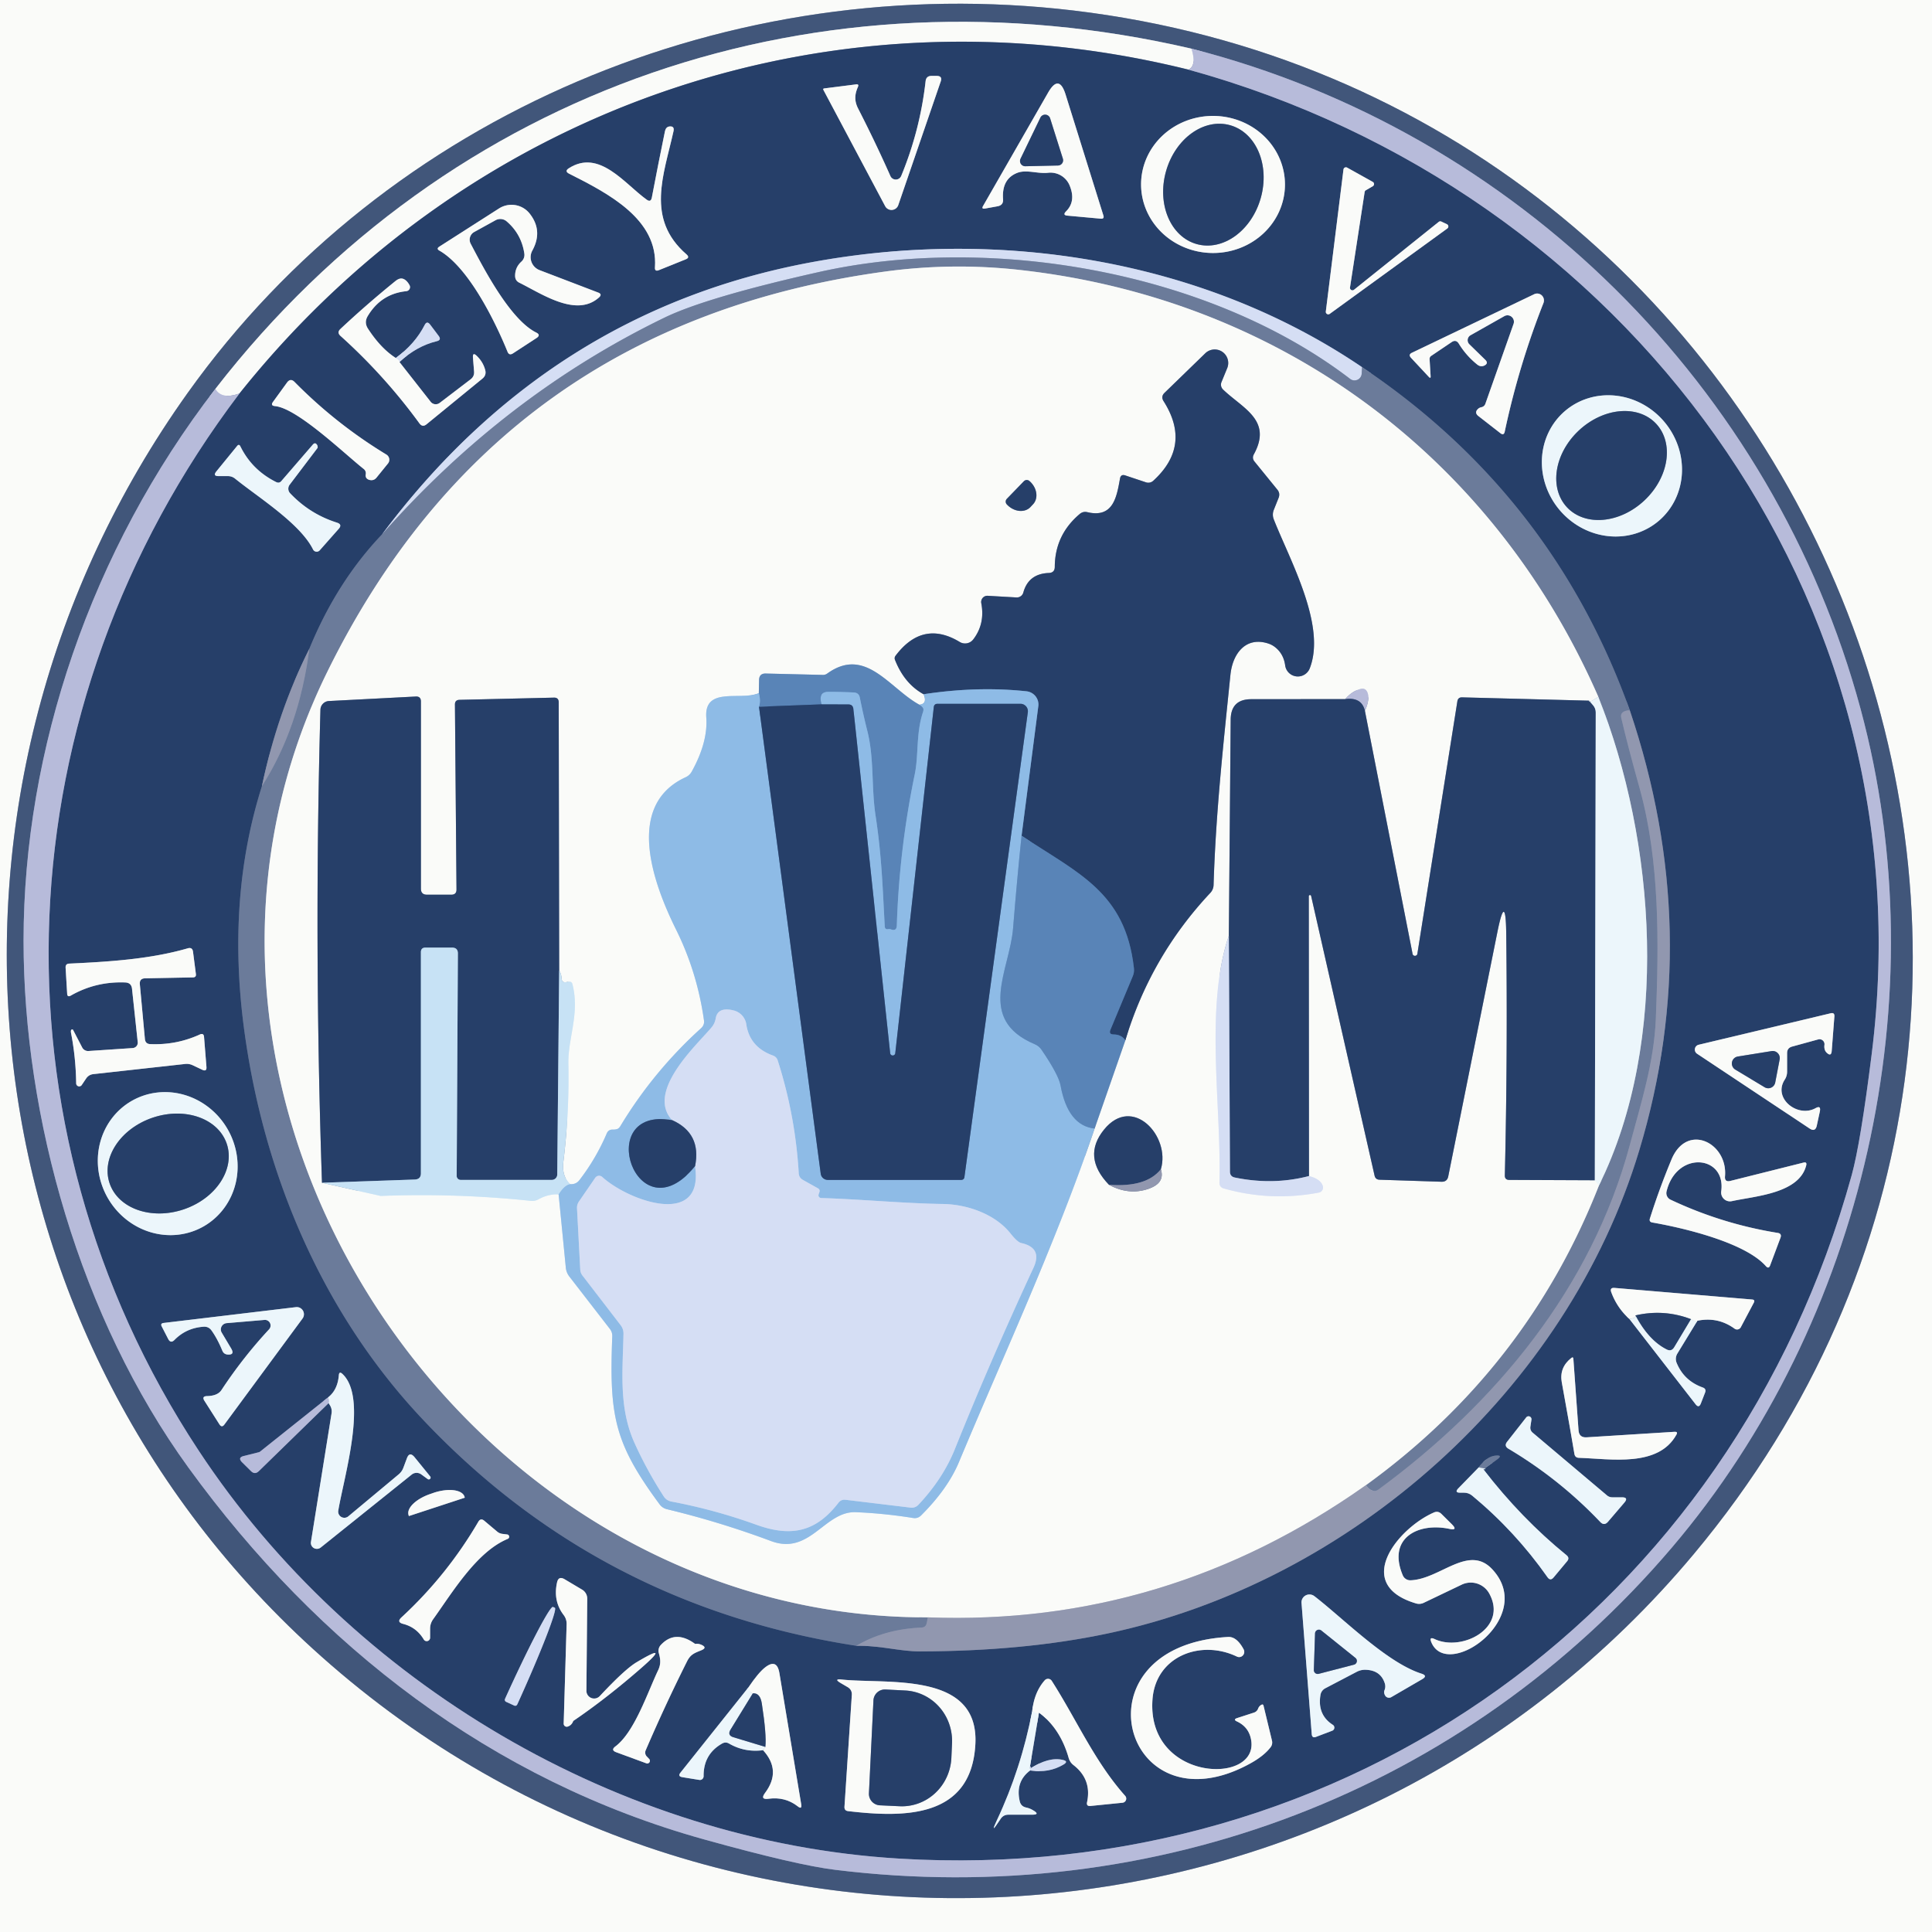 <?xml version="1.0" encoding="UTF-8" standalone="no"?>
<!DOCTYPE svg PUBLIC "-//W3C//DTD SVG 1.1//EN" "http://www.w3.org/Graphics/SVG/1.1/DTD/svg11.dtd">
<svg xmlns="http://www.w3.org/2000/svg" version="1.1" viewBox="0.00 0.00 210.00 210.00">
<rect x="0.00" y="0.00" width="210.00" height="210.00" fill="#333333" stroke="none"/>
<g stroke-width="2.00" fill="none" stroke-linecap="butt">
<path stroke="#9ea9ba" vector-effect="non-scaling-stroke" d="
  M 34.94 180.06
  C 78.92 219.20 146.57 213.86 184.13 168.89
  C 236.60 106.07 196.98 10.68 116.66 1.14
  C 79.54 -3.26 42.13 12.26 20.40 42.71
  C -10.18 85.56 -4.91 144.61 34.94 180.06"
/>
<path stroke="#7c89aa" vector-effect="non-scaling-stroke" d="
  M 23.41 42.27
  C 9.87 59.81 2.57 81.53 2.56 102.24
  C 2.56 121.45 8.70 143.28 20.48 159.52
  C 34.62 179.01 53.54 193.55 76.55 199.94
  Q 86.58 202.73 90.77 203.24
  C 125.54 207.53 159.16 194.71 181.72 168.22
  C 202.63 143.65 210.67 108.28 202.24 77.07
  C 192.80 42.09 164.85 14.31 129.51 5.29"
/>
<path stroke="#9ea9ba" vector-effect="non-scaling-stroke" d="
  M 129.51 5.29
  C 89.08 -4.09 48.94 9.35 23.41 42.27"
/>
<path stroke="#d9dbea" vector-effect="non-scaling-stroke" d="
  M 129.51 5.29
  Q 130.09 7.15 129.18 7.57"
/>
<path stroke="#909db1" vector-effect="non-scaling-stroke" d="
  M 129.18 7.57
  C 90.37 -2.06 50.88 11.62 26.03 42.77"
/>
<path stroke="#d9dbea" vector-effect="non-scaling-stroke" d="
  M 26.03 42.77
  Q 24.09 43.46 23.41 42.27"
/>
<path stroke="#6f7da2" vector-effect="non-scaling-stroke" d="
  M 129.18 7.57
  C 176.57 20.61 209.72 64.87 203.44 114.61
  Q 202.23 124.27 201.27 127.74
  C 188.28 174.74 146.43 204.96 97.71 202.02
  C 67.40 200.20 38.26 182.96 21.60 157.68
  C -1.84 122.13 0.28 76.73 26.03 42.77"
/>
<path stroke="#909db1" vector-effect="non-scaling-stroke" d="
  M 96.78 19.13
  Q 95.15 15.46 93.27 11.79
  C 92.84 10.94 92.90 10.24 93.26 9.43
  Q 93.38 9.13 93.06 9.17
  L 89.60 9.61
  Q 89.42 9.63 89.51 9.79
  L 96.21 22.40
  A 0.78 0.78 0.0 0 0 97.64 22.29
  L 102.25 8.86
  Q 102.46 8.25 101.81 8.25
  L 101.25 8.25
  Q 100.68 8.25 100.61 8.82
  Q 100.01 14.15 97.96 19.12
  A 0.64 0.64 0.0 0 1 96.78 19.13"
/>
<path stroke="#909db1" vector-effect="non-scaling-stroke" d="
  M 110.57 18.79
  C 111.57 18.40 112.79 18.91 113.93 18.78
  A 2.25 2.25 0.0 0 1 116.26 20.15
  Q 116.98 21.88 115.87 22.98
  Q 115.47 23.39 116.03 23.44
  L 119.64 23.77
  Q 120.06 23.81 119.93 23.41
  L 115.82 10.26
  Q 115.11 8.01 113.93 10.06
  L 106.86 22.38
  Q 106.65 22.74 107.06 22.67
  L 108.44 22.42
  Q 109.07 22.30 109.03 21.67
  Q 108.86 19.46 110.57 18.79"
/>
<path stroke="#909db1" vector-effect="non-scaling-stroke" d="
  M 139.67 20.105
  A 7.82 7.45 0.4 0 0 131.902 12.6
  A 7.82 7.45 0.4 0 0 124.03 19.995
  A 7.82 7.45 0.4 0 0 131.798 27.5
  A 7.82 7.45 0.4 0 0 139.67 20.105"
/>
<path stroke="#909db1" vector-effect="non-scaling-stroke" d="
  M 70.29 21.70
  C 67.86 19.95 65.14 16.17 61.83 18.29
  Q 61.33 18.61 61.86 18.88
  C 66.15 21.04 71.55 23.84 71.19 29.05
  Q 71.15 29.56 71.63 29.36
  L 74.53 28.19
  Q 75.02 28.00 74.62 27.65
  C 70.16 23.78 72.15 19.03 73.21 14.25
  Q 73.33 13.67 72.74 13.75
  Q 72.38 13.81 72.28 14.26
  Q 71.54 17.85 70.85 21.48
  Q 70.74 22.03 70.29 21.70"
/>
<path stroke="#909db1" vector-effect="non-scaling-stroke" d="
  M 148.33 20.88
  A 0.27 0.27 0.0 0 1 148.46 20.68
  L 149.22 20.24
  A 0.27 0.27 0.0 0 0 149.21 19.77
  L 146.43 18.22
  A 0.27 0.27 0.0 0 0 146.03 18.42
  L 144.11 33.87
  A 0.27 0.27 0.0 0 0 144.53 34.12
  L 157.31 24.84
  A 0.27 0.27 0.0 0 0 157.27 24.37
  L 156.66 24.08
  A 0.27 0.27 0.0 0 0 156.38 24.12
  L 147.17 31.50
  A 0.27 0.27 0.0 0 1 146.74 31.24
  L 148.33 20.88"
/>
<path stroke="#909db1" vector-effect="non-scaling-stroke" d="
  M 51.54 25.22
  L 53.86 23.94
  A 1.07 1.06 -39.1 0 1 55.07 24.06
  Q 56.67 25.43 56.99 27.54
  A 0.98 0.98 0.0 0 1 56.67 28.44
  Q 55.98 29.07 55.99 30.00
  Q 56.00 30.51 56.45 30.73
  C 58.87 31.92 62.65 34.56 65.12 32.32
  Q 65.49 31.98 65.02 31.80
  L 58.64 29.36
  A 1.51 1.50 24.9 0 1 57.86 27.24
  Q 59.05 25.07 57.56 23.20
  A 2.52 2.51 -35.6 0 0 54.24 22.66
  L 47.75 26.81
  Q 47.40 27.04 47.76 27.24
  C 50.92 29.05 53.80 34.88 55.16 38.22
  Q 55.34 38.68 55.76 38.41
  L 58.32 36.74
  Q 58.81 36.41 58.29 36.15
  C 55.45 34.74 52.59 29.21 51.16 26.49
  A 0.95 0.95 0.0 0 1 51.54 25.22"
/>
<path stroke="#495d82" vector-effect="non-scaling-stroke" d="
  M 41.54 58.07
  Q 36.61 63.23 33.62 70.53"
/>
<path stroke="#5c6b8c" vector-effect="non-scaling-stroke" d="
  M 33.62 70.53
  Q 30.17 77.39 28.47 85.45"
/>
<path stroke="#495d82" vector-effect="non-scaling-stroke" d="
  M 28.47 85.45
  Q 24.64 97.53 26.52 111.77
  C 28.60 127.46 34.96 142.61 45.88 154.21
  Q 65.04 174.56 93.08 178.89"
/>
<path stroke="#5c6b8c" vector-effect="non-scaling-stroke" d="
  M 93.08 178.89
  C 95.56 178.83 97.84 179.51 99.98 179.50
  Q 111.24 179.48 120.31 177.57
  C 146.88 171.98 170.35 151.06 178.19 125.01
  Q 185.31 101.37 177.15 77.20"
/>
<path stroke="#495d82" vector-effect="non-scaling-stroke" d="
  M 177.15 77.20
  Q 168.76 53.80 148.05 39.91"
/>
<path stroke="#7e8faf" vector-effect="non-scaling-stroke" d="
  M 148.05 39.91
  C 130.75 28.17 108.56 24.74 88.23 28.50
  Q 59.72 33.77 41.54 58.07"
/>
<path stroke="#a0adc7" vector-effect="non-scaling-stroke" d="
  M 148.05 39.91
  L 148.01 40.62
  A 0.78 0.78 0.0 0 1 146.76 41.19
  C 131.44 29.46 107.59 25.40 89.01 29.57
  Q 76.77 32.32 72.22 34.53
  Q 54.92 42.92 41.54 58.07"
/>
<path stroke="#7e89a5" vector-effect="non-scaling-stroke" d="
  M 177.15 77.20
  Q 176.06 77.27 176.22 78.01
  Q 176.90 80.95 178.22 85.68
  C 180.43 93.64 180.31 102.56 179.98 110.76
  C 179.78 115.51 178.39 119.84 177.16 124.44
  C 172.98 140.01 162.56 152.56 149.84 161.90
  Q 149.49 162.16 149.09 161.99
  Q 148.76 161.85 148.47 161.43"
/>
<path stroke="#b3bbca" vector-effect="non-scaling-stroke" d="
  M 148.47 161.43
  Q 165.99 148.75 173.80 128.85"
/>
<path stroke="#acb9cb" vector-effect="non-scaling-stroke" d="
  M 173.80 128.85
  C 181.58 113.13 179.96 91.32 173.73 75.74"
/>
<path stroke="#b3bbca" vector-effect="non-scaling-stroke" d="
  M 173.73 75.74
  C 162.31 49.66 139.19 32.49 110.82 29.34
  Q 103.52 28.53 96.26 29.51
  Q 54.16 35.23 35.57 73.04
  C 12.79 119.37 50.40 175.92 100.86 175.80"
/>
<path stroke="#7e89a5" vector-effect="non-scaling-stroke" d="
  M 100.86 175.80
  L 100.73 176.42
  Q 100.64 176.89 100.16 176.91
  Q 96.13 177.08 93.08 178.89"
/>
<path stroke="#7e89a5" vector-effect="non-scaling-stroke" d="
  M 28.47 85.45
  Q 32.53 79.08 33.62 70.53"
/>
<path stroke="#f3f9fa" vector-effect="non-scaling-stroke" d="
  M 173.73 75.74
  Q 172.62 76.49 172.73 76.16"
/>
<path stroke="#909db1" vector-effect="non-scaling-stroke" d="
  M 172.73 76.16
  L 158.92 75.80
  Q 158.48 75.79 158.41 76.23
  L 154.07 103.62
  A 0.27 0.27 0.0 0 1 153.53 103.63
  L 148.36 77.27"
/>
<path stroke="#d9dbea" vector-effect="non-scaling-stroke" d="
  M 148.36 77.27
  Q 148.92 75.99 148.64 75.28
  Q 148.43 74.74 147.87 74.89
  Q 146.95 75.13 146.22 75.99"
/>
<path stroke="#909db1" vector-effect="non-scaling-stroke" d="
  M 146.22 75.99
  L 136.01 76.00
  Q 133.79 76.00 133.77 78.22
  L 133.57 101.70"
/>
<path stroke="#e8edf7" vector-effect="non-scaling-stroke" d="
  M 133.57 101.70
  C 130.93 109.54 132.77 120.10 132.55 128.54
  Q 132.54 129.04 133.02 129.18
  Q 138.10 130.62 143.35 129.63
  A 0.56 0.56 0.0 0 0 143.78 128.90
  Q 143.53 128.15 142.28 127.83"
/>
<path stroke="#909db1" vector-effect="non-scaling-stroke" d="
  M 142.28 127.83
  L 142.26 97.40
  A 0.13 0.13 0.0 0 1 142.51 97.37
  L 149.41 127.78
  Q 149.51 128.22 149.96 128.23
  L 156.68 128.45
  Q 157.30 128.47 157.42 127.86
  L 162.75 101.36
  Q 163.66 96.82 163.72 101.45
  Q 163.88 114.61 163.57 127.76
  Q 163.56 128.25 164.05 128.25
  L 173.35 128.29"
/>
<path stroke="#f3f9fa" vector-effect="non-scaling-stroke" d="
  M 173.35 128.29
  L 173.80 128.85"
/>
<path stroke="#c6c9d4" vector-effect="non-scaling-stroke" d="
  M 148.47 161.43
  Q 126.77 176.78 100.86 175.80"
/>
<path stroke="#6f7da2" vector-effect="non-scaling-stroke" d="
  M 148.36 77.27
  Q 148.01 75.75 146.22 75.99"
/>
<path stroke="#899bb2" vector-effect="non-scaling-stroke" d="
  M 172.73 76.16
  L 173.16 76.66
  Q 173.45 77.00 173.45 77.44
  L 173.35 128.29"
/>
<path stroke="#7e8faf" vector-effect="non-scaling-stroke" d="
  M 142.28 127.83
  Q 138.38 128.85 134.21 127.99
  Q 133.70 127.88 133.69 127.36
  L 133.57 101.70"
/>
<path stroke="#7e8faf" vector-effect="non-scaling-stroke" d="
  M 43.42 39.35
  Q 45.28 37.62 47.47 37.09
  Q 48.02 36.96 47.68 36.51
  L 46.76 35.29
  Q 46.41 34.82 46.15 35.34
  Q 45.11 37.38 43.02 38.91"
/>
<path stroke="#909db1" vector-effect="non-scaling-stroke" d="
  M 43.02 38.91
  Q 41.40 37.88 40.00 35.73
  Q 39.55 35.04 39.98 34.34
  Q 41.43 31.93 44.16 31.65
  A 0.45 0.44 -17.4 0 0 44.51 30.99
  Q 44.18 30.40 43.76 30.29
  Q 43.41 30.20 42.97 30.56
  Q 39.85 33.09 37.00 35.76
  Q 36.60 36.14 37.01 36.51
  Q 41.80 40.82 45.60 46.03
  Q 45.93 46.47 46.36 46.12
  L 52.44 41.15
  Q 52.89 40.78 52.74 40.22
  Q 52.51 39.35 51.83 38.69
  Q 51.36 38.23 51.41 38.88
  L 51.53 40.39
  Q 51.57 40.92 51.14 41.24
  L 47.80 43.79
  A 0.71 0.70 -37.8 0 1 46.81 43.67
  L 43.42 39.35"
/>
<path stroke="#e8edf7" vector-effect="non-scaling-stroke" d="
  M 43.02 38.91
  Q 43.49 39.20 43.42 39.35"
/>
<path stroke="#909db1" vector-effect="non-scaling-stroke" d="
  M 163.52 34.36
  A 0.70 0.70 0.0 0 1 164.52 35.20
  L 161.45 43.90
  A 0.57 0.56 -85.2 0 1 161.03 44.26
  Q 160.81 44.30 160.65 44.45
  Q 160.23 44.85 160.69 45.22
  L 163.08 47.08
  Q 163.46 47.38 163.56 46.91
  Q 165.08 39.75 167.77 32.93
  A 0.75 0.74 88.2 0 0 166.76 31.98
  L 153.48 38.34
  Q 153.05 38.54 153.37 38.89
  L 155.29 40.95
  Q 155.53 41.21 155.50 40.86
  L 155.39 39.05
  A 0.40 0.40 0.0 0 1 155.57 38.68
  L 157.78 37.19
  Q 158.26 36.86 158.57 37.36
  Q 159.37 38.66 160.55 39.61
  Q 160.77 39.79 160.97 39.80
  Q 161.16 39.82 161.33 39.74
  Q 161.84 39.49 161.43 39.10
  L 159.71 37.42
  A 0.62 0.62 0.0 0 1 159.84 36.44
  L 163.52 34.36"
/>
<path stroke="#909db1" vector-effect="non-scaling-stroke" d="
  M 42.17 50.38
  A 0.66 0.65 35.2 0 0 42.00 49.41
  Q 36.53 46.09 32.02 41.52
  Q 31.58 41.07 31.20 41.58
  L 29.67 43.69
  Q 29.38 44.09 29.88 44.14
  C 32.31 44.36 37.44 49.32 39.54 50.98
  A 0.59 0.59 0.0 0 1 39.76 51.53
  Q 39.67 52.02 40.14 52.16
  Q 40.62 52.29 40.93 51.91
  L 42.17 50.38"
/>
<path stroke="#899bb2" vector-effect="non-scaling-stroke" d="
  M 180.339 56.582
  A 7.85 7.44 49.2 0 0 180.842 45.779
  A 7.85 7.44 49.2 0 0 170.081 44.698
  A 7.85 7.44 49.2 0 0 169.578 55.501
  A 7.85 7.44 49.2 0 0 180.339 56.582"
/>
<path stroke="#899bb2" vector-effect="non-scaling-stroke" d="
  M 30.02 52.40
  Q 27.39 51.09 26.13 48.52
  Q 25.98 48.22 25.77 48.48
  L 23.51 51.25
  Q 23.11 51.75 23.75 51.75
  L 24.76 51.75
  Q 25.22 51.75 25.57 52.04
  C 28.07 54.06 32.63 56.90 34.03 59.73
  A 0.44 0.44 0.0 0 0 34.75 59.82
  L 36.81 57.49
  Q 37.24 57.01 36.63 56.81
  Q 33.68 55.88 31.54 53.62
  A 0.72 0.72 0.0 0 1 31.49 52.68
  L 34.50 48.71
  Q 34.53 48.68 34.53 48.63
  Q 34.53 48.46 34.47 48.37
  Q 34.26 48.03 34.00 48.33
  L 30.58 52.29
  Q 30.35 52.56 30.02 52.40"
/>
<path stroke="#909db1" vector-effect="non-scaling-stroke" d="
  M 15.78 106.34
  L 20.96 106.24
  Q 21.35 106.24 21.29 105.85
  L 20.98 103.45
  Q 20.91 102.93 20.40 103.08
  C 16.29 104.27 11.78 104.54 7.52 104.74
  Q 7.11 104.76 7.13 105.18
  L 7.30 108.01
  Q 7.32 108.42 7.69 108.22
  Q 10.41 106.66 13.62 106.79
  Q 14.28 106.82 14.35 107.48
  L 14.97 113.27
  A 0.59 0.58 -5.1 0 1 14.42 113.92
  L 9.63 114.24
  A 0.72 0.72 0.0 0 1 8.93 113.85
  L 7.95 111.96
  A 0.13 0.12 -51.2 0 0 7.72 111.99
  Q 7.69 112.11 7.72 112.27
  Q 8.24 114.95 8.28 117.75
  A 0.33 0.33 0.0 0 0 8.89 117.93
  L 9.36 117.23
  Q 9.65 116.80 10.17 116.75
  L 20.11 115.65
  Q 20.54 115.60 20.93 115.78
  L 21.99 116.28
  Q 22.48 116.51 22.44 115.97
  L 22.18 112.72
  Q 22.14 112.25 21.71 112.45
  Q 19.17 113.61 16.33 113.49
  Q 15.80 113.47 15.75 112.93
  L 15.20 106.98
  Q 15.15 106.35 15.78 106.34"
/>
<path stroke="#909db1" vector-effect="non-scaling-stroke" d="
  M 198.31 113.57
  Q 198.24 114.14 198.57 114.44
  Q 199.05 114.88 199.10 114.23
  L 199.39 110.48
  Q 199.42 110.03 198.98 110.14
  L 184.64 113.56
  A 0.54 0.54 0.0 0 0 184.47 114.54
  L 196.69 122.66
  Q 197.32 123.08 197.48 122.34
  L 197.81 120.81
  Q 197.95 120.11 197.33 120.46
  C 195.39 121.52 192.68 119.39 193.99 117.36
  Q 194.25 116.96 194.25 116.48
  L 194.25 114.47
  Q 194.25 113.91 194.79 113.76
  L 197.63 112.98
  A 0.54 0.54 0.0 0 1 198.31 113.57"
/>
<path stroke="#899bb2" vector-effect="non-scaling-stroke" d="
  M 22.172 133.28
  A 7.86 7.51 59.9 0 0 24.727 122.714
  A 7.86 7.51 59.9 0 0 14.288 119.68
  A 7.86 7.51 59.9 0 0 11.733 130.246
  A 7.86 7.51 59.9 0 0 22.172 133.28"
/>
<path stroke="#909db1" vector-effect="non-scaling-stroke" d="
  M 187.50 127.86
  C 187.82 124.22 183.36 121.98 181.68 126.04
  Q 180.35 129.24 179.34 132.44
  Q 179.22 132.81 179.60 132.88
  C 182.95 133.46 189.66 135.04 191.94 137.62
  Q 192.25 137.97 192.41 137.53
  L 193.53 134.54
  Q 193.70 134.08 193.22 134.01
  Q 187.15 133.03 181.58 130.40
  A 0.79 0.79 0.0 0 1 181.15 129.49
  C 182.24 125.03 187.63 125.56 187.09 129.49
  A 0.96 0.96 0.0 0 0 188.24 130.56
  C 190.79 130.00 195.57 129.74 196.33 126.66
  Q 196.42 126.27 196.03 126.37
  L 188.09 128.36
  Q 187.44 128.52 187.50 127.86"
/>
<path stroke="#899bb2" vector-effect="non-scaling-stroke" d="
  M 177.11 143.37
  L 184.29 152.62
  Q 184.66 153.11 184.88 152.54
  L 185.33 151.38
  Q 185.50 150.96 185.07 150.81
  Q 183.04 150.08 182.24 148.13
  A 1.12 1.12 0.0 0 1 182.32 147.13
  L 184.50 143.56"
/>
<path stroke="#909db1" vector-effect="non-scaling-stroke" d="
  M 184.50 143.56
  Q 186.72 143.10 188.54 144.42
  A 0.46 0.46 0.0 0 0 189.22 144.26
  L 190.63 141.60
  Q 190.80 141.28 190.44 141.25
  L 175.49 139.99
  Q 174.95 139.95 175.14 140.46
  Q 175.76 142.15 177.11 143.37"
/>
<path stroke="#f3f9fa" vector-effect="non-scaling-stroke" d="
  M 184.50 143.56
  Q 183.97 143.55 183.81 143.39"
/>
<path stroke="#909db1" vector-effect="non-scaling-stroke" d="
  M 183.81 143.39
  Q 180.86 142.26 177.76 142.98"
/>
<path stroke="#f3f9fa" vector-effect="non-scaling-stroke" d="
  M 177.76 142.98
  Q 177.95 143.23 177.11 143.37"
/>
<path stroke="#899bb2" vector-effect="non-scaling-stroke" d="
  M 183.81 143.39
  L 181.98 146.44
  Q 181.68 146.94 181.16 146.68
  Q 179.20 145.70 177.76 142.98"
/>
<path stroke="#899bb2" vector-effect="non-scaling-stroke" d="
  M 28.75 143.47
  A 0.61 0.61 0.0 0 1 29.25 144.49
  Q 26.40 147.56 24.08 151.08
  Q 23.66 151.73 22.49 151.75
  Q 21.91 151.77 22.22 152.26
  L 23.85 154.82
  Q 24.11 155.22 24.39 154.84
  L 32.89 143.31
  A 0.78 0.78 0.0 0 0 32.17 142.08
  L 17.78 143.80
  Q 17.41 143.85 17.58 144.18
  L 18.27 145.52
  Q 18.55 146.08 18.98 145.63
  Q 20.26 144.34 22.12 144.21
  Q 22.68 144.17 23.00 144.63
  Q 23.63 145.51 24.17 146.82
  Q 24.33 147.19 24.72 147.23
  Q 25.55 147.30 25.13 146.58
  L 24.10 144.85
  A 0.69 0.68 -17.9 0 1 24.63 143.82
  L 28.75 143.47"
/>
<path stroke="#909db1" vector-effect="non-scaling-stroke" d="
  M 171.58 155.47
  L 171.02 147.71
  Q 171.00 147.44 170.79 147.61
  Q 169.47 148.65 169.76 150.26
  Q 170.77 155.83 171.13 158.03
  Q 171.20 158.45 171.63 158.46
  C 175.08 158.57 180.24 159.52 182.22 155.94
  Q 182.41 155.61 182.02 155.63
  L 172.46 156.23
  Q 171.64 156.28 171.58 155.47"
/>
<path stroke="#6f7da2" vector-effect="non-scaling-stroke" d="
  M 35.66 151.89
  L 28.25 157.80
  A 0.60 0.42 10.3 0 1 28.14 157.85
  L 26.50 158.26
  Q 25.81 158.43 26.31 158.94
  L 27.28 159.90
  Q 27.70 160.32 28.13 159.91
  L 35.72 152.51"
/>
<path stroke="#899bb2" vector-effect="non-scaling-stroke" d="
  M 35.72 152.51
  L 35.87 152.76
  Q 36.11 153.16 36.04 153.62
  L 33.80 167.60
  A 0.66 0.65 -14.9 0 0 34.86 168.21
  L 44.75 160.28
  A 0.86 0.85 43.7 0 1 45.79 160.26
  L 46.49 160.77
  A 0.20 0.20 0.0 0 0 46.76 160.48
  L 45.06 158.39
  Q 44.51 157.73 44.22 158.53
  L 43.85 159.52
  Q 43.69 159.96 43.33 160.26
  L 37.86 164.82
  A 0.67 0.67 0.0 0 1 36.77 164.19
  C 37.39 160.50 40.02 151.92 37.21 149.33
  Q 36.87 149.02 36.83 149.48
  Q 36.70 151.08 35.66 151.89"
/>
<path stroke="#d2d9eb" vector-effect="non-scaling-stroke" d="
  M 35.72 152.51
  Q 35.81 152.26 35.66 151.89"
/>
<path stroke="#899bb2" vector-effect="non-scaling-stroke" d="
  M 174.68 162.55
  L 166.60 155.73
  Q 166.29 155.47 166.35 155.06
  L 166.46 154.32
  A 0.32 0.32 0.0 0 0 165.89 154.07
  L 163.82 156.71
  Q 163.46 157.17 163.96 157.47
  Q 169.50 160.76 173.94 165.43
  Q 174.37 165.88 174.78 165.41
  L 176.55 163.34
  Q 177.06 162.75 176.28 162.75
  L 175.24 162.75
  A 0.89 0.86 -24.3 0 1 174.68 162.55"
/>
<path stroke="#899bb2" vector-effect="non-scaling-stroke" d="
  M 160.73 159.50
  L 158.51 161.78
  Q 158.06 162.25 158.71 162.25
  L 159.13 162.25
  Q 159.64 162.25 160.03 162.58
  Q 164.71 166.46 168.20 171.43
  Q 168.52 171.89 168.88 171.45
  L 170.34 169.70
  Q 170.64 169.34 170.27 169.04
  Q 165.37 165.06 161.24 159.71"
/>
<path stroke="#495d82" vector-effect="non-scaling-stroke" d="
  M 161.24 159.71
  L 162.70 158.66
  Q 163.43 158.13 162.53 158.22
  Q 161.59 158.32 160.73 159.50"
/>
<path stroke="#acb9cb" vector-effect="non-scaling-stroke" d="
  M 161.24 159.71
  Q 161.91 159.69 160.73 159.50"
/>
<path stroke="#909db1" vector-effect="non-scaling-stroke" d="
  M 44.47 164.78
  L 50.50 162.80
  A 0.03 0.03 0.0 0 0 50.51 162.76
  L 50.49 162.68
  A 3.02 1.44 -18.2 0 0 47.17 162.25
  L 46.83 162.37
  A 3.02 1.44 -18.2 0 0 44.41 164.68
  L 44.43 164.76
  A 0.03 0.03 0.0 0 0 44.47 164.78"
/>
<path stroke="#909db1" vector-effect="non-scaling-stroke" d="
  M 152.48 171.24
  C 150.78 167.23 154.07 165.46 157.53 166.18
  Q 158.51 166.39 157.81 165.68
  L 156.69 164.57
  Q 156.32 164.19 155.84 164.41
  C 151.94 166.12 146.96 172.23 153.93 174.29
  A 1.15 1.14 -49.1 0 0 154.73 174.23
  L 158.89 172.24
  A 2.29 2.29 0.0 0 1 161.87 173.20
  C 163.94 176.94 158.94 179.55 155.96 178.17
  Q 155.30 177.85 155.59 178.53
  C 157.38 182.71 167.08 175.75 162.18 170.55
  C 159.61 167.83 156.52 171.66 153.32 171.77
  A 0.88 0.88 0.0 0 1 152.48 171.24"
/>
<path stroke="#909db1" vector-effect="non-scaling-stroke" d="
  M 54.03 166.47
  L 52.64 165.30
  Q 52.25 164.97 51.99 165.41
  Q 48.59 171.23 43.64 175.80
  Q 43.08 176.32 43.82 176.51
  Q 45.27 176.88 46.06 178.20
  A 0.37 0.37 0.0 0 0 46.75 178.01
  L 46.75 177.02
  A 1.73 1.72 -27.5 0 1 47.07 176.02
  C 49.16 173.11 51.81 168.66 55.19 167.27
  A 0.25 0.25 0.0 0 0 55.13 166.79
  L 54.57 166.72
  Q 54.26 166.67 54.03 166.47"
/>
<path stroke="#909db1" vector-effect="non-scaling-stroke" d="
  M 62.31 187.06
  Q 65.86 184.65 69.64 181.36
  Q 73.08 178.36 69.16 180.70
  Q 67.89 181.47 65.20 184.35
  A 0.84 0.84 0.0 0 1 63.74 183.77
  L 63.83 173.77
  A 1.14 1.14 0.0 0 0 63.26 172.78
  L 61.36 171.65
  Q 60.71 171.28 60.55 172.00
  Q 60.10 174.03 61.27 175.55
  Q 61.60 175.99 61.59 176.54
  L 61.27 187.35
  A 0.33 0.33 0.0 0 0 61.71 187.67
  Q 62.15 187.52 62.31 187.06"
/>
<path stroke="#899bb2" vector-effect="non-scaling-stroke" d="
  M 150.49 183.72
  Q 150.38 183.99 150.56 184.30
  A 0.49 0.49 0.0 0 0 151.23 184.47
  L 154.57 182.53
  Q 155.23 182.15 154.51 181.92
  C 150.72 180.71 146.01 175.92 142.86 173.49
  A 0.87 0.86 16.6 0 0 141.47 174.24
  L 142.58 188.49
  Q 142.62 188.96 143.05 188.79
  L 144.81 188.12
  A 0.36 0.36 0.0 0 0 144.87 187.48
  Q 143.17 186.39 143.53 184.23
  A 0.99 0.99 0.0 0 1 144.05 183.51
  L 147.45 181.73
  Q 147.94 181.47 148.49 181.50
  Q 150.07 181.57 150.52 182.97
  Q 150.64 183.35 150.49 183.72"
/>
<path stroke="#7e8faf" vector-effect="non-scaling-stroke" d="
  M 55.01 184.98
  L 55.90 185.39
  A 0.24 0.24 0.0 0 0 56.22 185.27
  L 56.30 185.10
  A 11.07 0.62 -65.6 0 0 60.31 174.76
  L 60.11 174.67
  A 11.07 0.62 -65.6 0 0 54.97 184.49
  L 54.89 184.67
  A 0.24 0.24 0.0 0 0 55.01 184.98"
/>
<path stroke="#909db1" vector-effect="non-scaling-stroke" d="
  M 75.56 178.69
  Q 73.41 177.11 71.83 178.80
  A 0.92 0.92 0.0 0 0 71.61 179.68
  C 71.80 180.35 71.85 180.88 71.54 181.54
  C 70.39 183.95 68.98 188.26 66.89 189.83
  Q 66.36 190.23 66.98 190.46
  L 70.27 191.67
  A 0.29 0.29 0.0 0 0 70.57 191.20
  L 70.31 190.93
  A 0.61 0.61 0.0 0 1 70.18 190.26
  Q 72.28 185.37 74.67 180.60
  C 75.05 179.83 75.46 179.69 76.20 179.39
  Q 76.95 179.09 76.21 178.77
  Q 75.87 178.63 75.56 178.69"
/>
<path stroke="#909db1" vector-effect="non-scaling-stroke" d="
  M 136.31 186.15
  L 134.49 186.74
  Q 133.99 186.90 134.46 187.12
  Q 135.70 187.70 135.97 189.01
  C 137.05 194.07 124.62 193.75 125.27 184.73
  C 125.61 180.01 130.52 178.18 134.44 180.06
  A 0.57 0.56 88.6 0 0 135.18 179.28
  Q 134.43 177.88 133.49 177.93
  C 116.47 178.89 122.08 199.18 135.79 191.74
  Q 137.37 190.89 138.12 189.90
  A 0.84 0.83 56.9 0 0 138.26 189.21
  L 137.34 185.40
  Q 137.29 185.21 137.12 185.30
  Q 136.87 185.42 136.75 185.72
  A 0.71 0.68 -0.3 0 1 136.31 186.15"
/>
<path stroke="#899bb2" vector-effect="non-scaling-stroke" d="
  M 81.36 183.40
  L 73.97 192.67
  Q 73.64 193.08 74.16 193.17
  L 76.01 193.47
  A 0.41 0.40 -85.2 0 0 76.48 193.07
  Q 76.45 190.67 78.50 189.51
  Q 78.88 189.30 79.25 189.52
  Q 80.95 190.50 82.94 190.24"
/>
<path stroke="#909db1" vector-effect="non-scaling-stroke" d="
  M 82.94 190.24
  Q 84.97 192.46 83.16 194.88
  Q 82.59 195.64 83.53 195.52
  Q 85.34 195.27 86.72 196.35
  Q 87.18 196.71 87.09 196.13
  L 84.72 181.87
  Q 84.45 180.22 83.14 181.26
  Q 82.42 181.83 81.36 183.40"
/>
<path stroke="#f3f9fa" vector-effect="non-scaling-stroke" d="
  M 82.94 190.24
  Q 83.07 190.06 83.19 189.88"
/>
<path stroke="#909db1" vector-effect="non-scaling-stroke" d="
  M 83.19 189.88
  Q 83.33 188.56 82.81 185.19
  Q 82.63 183.99 81.83 184.06"
/>
<path stroke="#f3f9fa" vector-effect="non-scaling-stroke" d="
  M 81.83 184.06
  Q 81.55 184.07 81.36 183.40"
/>
<path stroke="#899bb2" vector-effect="non-scaling-stroke" d="
  M 81.83 184.06
  L 79.41 188.00
  Q 79.03 188.62 79.72 188.83
  L 83.19 189.88"
/>
<path stroke="#909db1" vector-effect="non-scaling-stroke" d="
  M 106.02 189.55
  C 106.41 181.65 96.49 183.08 91.50 182.56
  Q 90.58 182.46 91.38 182.94
  L 92.15 183.39
  Q 92.62 183.68 92.59 184.23
  L 91.79 196.39
  Q 91.77 196.81 92.18 196.86
  C 98.31 197.58 105.61 197.64 106.02 189.55"
/>
<path stroke="#899bb2" vector-effect="non-scaling-stroke" d="
  M 112.20 185.97
  Q 111.00 192.24 108.35 197.87
  Q 107.60 199.47 108.57 197.99
  L 108.76 197.71
  Q 109.06 197.25 109.60 197.25
  L 112.18 197.25
  Q 113.10 197.25 112.31 196.78
  Q 111.94 196.55 111.54 196.47
  Q 110.97 196.35 110.84 195.79
  Q 110.35 193.66 111.97 192.44"
/>
<path stroke="#7e8faf" vector-effect="non-scaling-stroke" d="
  M 111.97 192.44
  Q 114.03 192.75 115.61 191.79
  Q 116.17 191.45 115.54 191.30
  Q 114.00 190.92 111.91 192.28"
/>
<path stroke="#899bb2" vector-effect="non-scaling-stroke" d="
  M 111.91 192.28
  L 112.93 186.15"
/>
<path stroke="#909db1" vector-effect="non-scaling-stroke" d="
  M 112.93 186.15
  Q 115.24 187.86 116.16 191.08
  Q 116.30 191.57 116.70 191.87
  Q 118.68 193.42 118.16 195.88
  Q 118.06 196.35 118.53 196.30
  L 122.01 195.95
  A 0.45 0.45 0.0 0 0 122.30 195.20
  C 118.97 191.46 117.03 186.94 114.32 182.70
  A 0.48 0.48 0.0 0 0 113.56 182.64
  Q 112.42 183.93 112.20 185.97"
/>
<path stroke="#f3f9fa" vector-effect="non-scaling-stroke" d="
  M 112.93 186.15
  Q 112.87 186.44 112.20 185.97"
/>
<path stroke="#e1eaf8" vector-effect="non-scaling-stroke" d="
  M 111.91 192.28
  Q 112.13 191.63 111.97 192.44"
/>
<path stroke="#909db1" vector-effect="non-scaling-stroke" d="
  M 114.14 12.85
  A 0.57 0.57 0.0 0 0 113.09 12.78
  L 110.93 17.25
  A 0.57 0.57 0.0 0 0 111.46 18.07
  L 115.00 17.99
  A 0.57 0.57 0.0 0 0 115.53 17.25
  L 114.14 12.85"
/>
<path stroke="#909db1" vector-effect="non-scaling-stroke" d="
  M 130.074 26.53
  A 6.71 5.35 105.7 0 0 137.04 21.518
  A 6.71 5.35 105.7 0 0 133.706 13.61
  A 6.71 5.35 105.7 0 0 126.74 18.622
  A 6.71 5.35 105.7 0 0 130.074 26.53"
/>
<path stroke="#c4dbf0" vector-effect="non-scaling-stroke" d="
  M 100.39 75.46
  Q 100.84 76.51 99.93 76.60"
/>
<path stroke="#aac0d8" vector-effect="non-scaling-stroke" d="
  M 99.93 76.60
  C 96.66 74.81 94.08 70.21 89.92 73.21
  A 0.79 0.74 -60.3 0 1 89.44 73.36
  L 83.24 73.21
  Q 82.53 73.19 82.51 73.90
  L 82.48 75.34"
/>
<path stroke="#c4dbf0" vector-effect="non-scaling-stroke" d="
  M 82.48 75.34
  C 80.52 76.20 76.52 74.56 76.77 78.00
  Q 76.96 80.68 75.17 83.90
  A 1.43 1.41 2.0 0 1 74.55 84.47
  C 67.89 87.51 70.99 96.00 73.47 101.01
  Q 75.78 105.65 76.52 110.91
  Q 76.59 111.41 76.21 111.76
  Q 71.03 116.44 67.42 122.42
  Q 67.28 122.64 67.11 122.71
  Q 66.89 122.79 66.62 122.78
  Q 66.14 122.76 65.95 123.20
  Q 64.79 125.92 62.99 128.26
  Q 62.61 128.76 61.97 128.71"
/>
<path stroke="#e1eff7" vector-effect="non-scaling-stroke" d="
  M 61.97 128.71
  Q 61.04 127.85 61.24 126.25
  Q 61.89 120.94 61.78 115.61
  C 61.73 112.80 63.04 110.17 62.22 106.97
  Q 62.14 106.67 61.83 106.71
  L 61.52 106.76
  Q 61.08 106.82 61.05 106.38
  Q 61.01 105.82 60.78 105.49"
/>
<path stroke="#909db1" vector-effect="non-scaling-stroke" d="
  M 60.78 105.49
  L 60.73 76.35
  Q 60.73 75.81 60.20 75.83
  L 49.93 76.07
  Q 49.45 76.09 49.45 76.57
  L 49.62 96.69
  Q 49.62 97.25 49.06 97.25
  L 46.41 97.25
  Q 45.75 97.25 45.75 96.59
  L 45.75 76.25
  Q 45.75 75.68 45.19 75.71
  L 35.75 76.20
  A 0.97 0.97 0.0 0 0 34.83 77.15
  Q 34.12 102.82 35.00 128.56"
/>
<path stroke="#e1eff7" vector-effect="non-scaling-stroke" d="
  M 35.00 128.56
  L 41.33 129.98
  A 0.35 0.32 47.0 0 0 41.47 129.99
  Q 49.61 129.68 57.72 130.53
  Q 58.15 130.57 58.53 130.36
  Q 59.60 129.77 60.72 129.82"
/>
<path stroke="#c4dbf0" vector-effect="non-scaling-stroke" d="
  M 60.72 129.82
  L 61.50 137.77
  Q 61.55 138.32 61.89 138.76
  L 66.30 144.46
  A 1.21 1.20 27.6 0 1 66.55 145.25
  C 66.22 153.91 66.75 156.83 71.71 163.53
  A 1.39 1.35 -10.7 0 0 72.48 164.04
  Q 78.24 165.43 83.79 167.50
  C 88.07 169.11 89.60 164.22 93.05 164.37
  Q 96.14 164.50 99.25 165.00
  Q 99.76 165.08 100.12 164.72
  Q 103.01 161.84 104.22 158.95
  C 109.22 147.00 114.83 134.93 118.98 122.67"
/>
<path stroke="#aac0d8" vector-effect="non-scaling-stroke" d="
  M 118.98 122.67
  L 122.32 113.08"
/>
<path stroke="#909db1" vector-effect="non-scaling-stroke" d="
  M 122.32 113.08
  Q 125.06 103.98 131.55 97.06
  A 1.32 1.29 -23.3 0 0 131.91 96.19
  C 132.16 88.21 132.96 81.06 133.74 73.36
  C 133.98 71.01 135.42 69.19 137.80 69.93
  Q 138.26 70.07 138.63 70.37
  Q 139.52 71.09 139.69 72.31
  A 1.39 1.39 0.0 0 0 142.37 72.63
  C 144.18 67.96 140.19 60.87 138.46 56.47
  Q 138.25 55.94 138.46 55.41
  L 138.98 54.11
  Q 139.17 53.62 138.84 53.22
  L 136.36 50.17
  Q 136.06 49.80 136.29 49.38
  C 138.33 45.66 135.08 44.40 132.94 42.34
  A 0.74 0.73 33.4 0 1 132.77 41.53
  L 133.39 40.02
  A 1.47 1.47 0.0 0 0 131.01 38.40
  L 126.58 42.70
  Q 126.16 43.11 126.48 43.61
  Q 129.55 48.44 125.34 52.27
  A 0.79 0.79 0.0 0 1 124.57 52.43
  L 122.32 51.68
  Q 121.83 51.51 121.74 52.02
  C 121.38 54.01 121.01 56.34 118.19 55.67
  Q 117.73 55.56 117.36 55.87
  Q 114.67 58.14 114.65 61.61
  Q 114.65 62.25 114.01 62.28
  Q 111.79 62.36 111.23 64.41
  A 0.73 0.73 0.0 0 1 110.49 64.94
  L 107.36 64.76
  A 0.68 0.67 86.3 0 0 106.66 65.56
  Q 107.09 67.80 105.79 69.50
  A 1.12 1.12 0.0 0 1 104.32 69.78
  Q 100.30 67.35 97.34 71.28
  Q 97.19 71.48 97.28 71.72
  Q 98.30 74.31 100.39 75.46"
/>
<path stroke="#406290" vector-effect="non-scaling-stroke" d="
  M 122.32 113.08
  Q 121.91 112.45 121.05 112.44
  Q 120.49 112.44 120.70 111.93
  L 123.12 106.13
  Q 123.31 105.69 123.25 105.21
  C 122.32 96.97 117.19 94.93 111.04 90.84"
/>
<path stroke="#5a7da8" vector-effect="non-scaling-stroke" d="
  M 111.04 90.84
  L 112.86 76.76
  A 1.45 1.44 6.6 0 0 111.57 75.14
  Q 106.25 74.57 100.39 75.46"
/>
<path stroke="#74a0cf" vector-effect="non-scaling-stroke" d="
  M 111.04 90.84
  Q 110.55 95.53 110.12 100.87
  C 109.76 105.48 106.07 110.79 112.47 113.50
  Q 112.92 113.69 113.20 114.09
  Q 115.07 116.83 115.28 118.00
  Q 116.08 122.35 118.98 122.67"
/>
<path stroke="#abcfee" vector-effect="non-scaling-stroke" d="
  M 60.72 129.82
  Q 61.35 128.80 61.97 128.71"
/>
<path stroke="#5a7da8" vector-effect="non-scaling-stroke" d="
  M 82.50 76.82
  L 89.21 127.58
  A 0.78 0.77 -3.8 0 0 89.98 128.25
  L 104.46 128.25
  Q 104.79 128.25 104.83 127.93
  L 111.72 77.42
  A 0.81 0.81 0.0 0 0 110.92 76.50
  L 101.91 76.50
  Q 101.54 76.50 101.50 76.86
  L 97.31 114.50
  A 0.28 0.28 0.0 0 1 96.76 114.50
  L 92.76 77.07
  Q 92.71 76.57 92.21 76.57
  L 89.30 76.56"
/>
<path stroke="#74a0cf" vector-effect="non-scaling-stroke" d="
  M 99.93 76.60
  Q 100.21 76.76 100.32 76.94
  Q 100.43 77.10 100.32 77.42
  C 99.56 79.69 99.86 82.09 99.43 84.16
  Q 97.75 92.27 97.48 100.59
  Q 97.46 101.25 96.84 101.02
  Q 96.71 100.97 96.55 100.99
  Q 96.19 101.06 96.17 100.69
  C 95.94 96.60 95.85 93.13 95.17 88.65
  C 94.70 85.58 95.03 82.44 94.28 79.47
  Q 93.83 77.68 93.46 75.83
  Q 93.36 75.30 92.81 75.27
  Q 91.40 75.20 90.07 75.20
  Q 88.90 75.19 89.30 76.56"
/>
<path stroke="#406290" vector-effect="non-scaling-stroke" d="
  M 89.30 76.56
  L 82.50 76.82"
/>
<path stroke="#74a0cf" vector-effect="non-scaling-stroke" d="
  M 82.50 76.82
  Q 82.71 76.17 82.48 75.34"
/>
<path stroke="#7791af" vector-effect="non-scaling-stroke" d="
  M 60.78 105.49
  L 60.57 127.67
  A 0.59 0.59 0.0 0 1 59.98 128.25
  L 50.07 128.25
  A 0.43 0.43 0.0 0 1 49.64 127.82
  L 49.77 103.63
  Q 49.77 103.00 49.13 103.00
  L 46.25 103.00
  Q 45.75 103.00 45.75 103.50
  L 45.75 127.53
  Q 45.75 128.18 45.09 128.21
  L 35.00 128.56"
/>
<path stroke="#909db1" vector-effect="non-scaling-stroke" d="
  M 111.29 52.31
  L 109.44 54.22
  A 0.44 0.44 0.0 0 0 109.45 54.84
  L 109.53 54.92
  A 1.91 1.57 44.0 0 0 112.00 55.12
  L 112.27 54.83
  A 1.91 1.57 44.0 0 0 111.99 52.37
  L 111.91 52.30
  A 0.44 0.44 0.0 0 0 111.29 52.31"
/>
<path stroke="#c6c9d4" vector-effect="non-scaling-stroke" d="
  M 120.54 128.78
  Q 122.65 129.93 124.75 129.25
  Q 126.67 128.63 126.18 127.09"
/>
<path stroke="#909db1" vector-effect="non-scaling-stroke" d="
  M 126.18 127.09
  C 127.26 123.51 123.10 118.95 120.00 122.79
  Q 117.61 125.74 120.54 128.78"
/>
<path stroke="#5c6b8c" vector-effect="non-scaling-stroke" d="
  M 126.18 127.09
  Q 124.60 129.08 120.54 128.78"
/>
<path stroke="#899bb2" vector-effect="non-scaling-stroke" d="
  M 180.01 46.055
  A 6.64 5.21 -43.2 0 0 171.603 46.802
  A 6.64 5.21 -43.2 0 0 170.33 55.145
  A 6.64 5.21 -43.2 0 0 178.737 54.398
  A 6.64 5.21 -43.2 0 0 180.01 46.055"
/>
<path stroke="#5a7da8" vector-effect="non-scaling-stroke" d="
  M 73.05 121.75
  C 64.37 120.23 69.20 134.58 75.55 126.76"
/>
<path stroke="#b2cded" vector-effect="non-scaling-stroke" d="
  M 75.55 126.76
  C 76.55 133.51 68.31 130.53 65.46 127.93
  A 0.51 0.51 0.0 0 0 64.70 128.02
  L 62.94 130.58
  Q 62.69 130.94 62.72 131.37
  L 63.07 138.00
  A 1.16 1.16 0.0 0 0 63.30 138.63
  L 67.46 144.04
  Q 67.78 144.46 67.77 144.99
  C 67.68 149.15 67.25 153.05 68.98 156.87
  Q 70.33 159.85 72.15 162.66
  A 1.26 1.24 -10.9 0 0 72.97 163.21
  Q 77.69 164.10 82.23 165.74
  C 86.09 167.13 88.75 166.45 91.14 163.34
  Q 91.43 162.97 91.90 163.02
  L 98.95 163.87
  Q 99.48 163.94 99.84 163.55
  Q 102.50 160.72 103.79 157.51
  Q 107.65 147.90 112.33 137.81
  Q 113.35 135.63 111.00 135.11
  Q 110.59 135.02 109.82 134.05
  C 108.14 131.95 105.13 130.92 102.56 130.87
  C 98.10 130.80 93.71 130.36 89.25 130.22
  A 0.30 0.29 7.5 0 1 88.97 129.87
  Q 89.00 129.75 89.05 129.62
  Q 89.18 129.32 88.90 129.16
  L 87.27 128.25
  Q 86.85 128.01 86.82 127.53
  Q 86.45 121.24 84.53 115.25
  A 0.83 0.81 1.8 0 0 84.04 114.74
  Q 81.49 113.83 81.12 111.34
  A 1.84 1.83 2.9 0 0 79.75 109.83
  Q 78.01 109.40 77.79 110.71
  Q 77.70 111.23 77.37 111.64
  C 75.88 113.46 70.15 118.59 73.05 121.75"
/>
<path stroke="#7e8faf" vector-effect="non-scaling-stroke" d="
  M 75.55 126.76
  Q 76.27 123.19 73.05 121.75"
/>
<path stroke="#909db1" vector-effect="non-scaling-stroke" d="
  M 191.81 118.18
  A 0.77 0.77 0.0 0 0 192.96 117.66
  L 193.44 115.16
  A 0.77 0.77 0.0 0 0 192.56 114.25
  L 188.89 114.84
  A 0.77 0.77 0.0 0 0 188.62 116.26
  L 191.81 118.18"
/>
<path stroke="#899bb2" vector-effect="non-scaling-stroke" d="
  M 24.649 124.327
  A 6.72 5.26 -18.6 0 0 16.602 121.485
  A 6.72 5.26 -18.6 0 0 11.911 128.613
  A 6.72 5.26 -18.6 0 0 19.958 131.455
  A 6.72 5.26 -18.6 0 0 24.649 124.327"
/>
<path stroke="#899bb2" vector-effect="non-scaling-stroke" d="
  M 147.18 180.94
  A 0.42 0.42 0.0 0 0 147.33 180.21
  L 143.62 177.23
  A 0.42 0.42 0.0 0 0 142.94 177.55
  L 142.81 181.52
  A 0.42 0.42 0.0 0 0 143.33 181.94
  L 147.18 180.94"
/>
<path stroke="#909db1" vector-effect="non-scaling-stroke" d="
  M 94.94 184.83
  L 94.45 194.92
  A 1.25 1.25 0.0 0 0 95.64 196.23
  L 97.77 196.33
  A 5.51 5.37 -87.2 0 0 103.41 191.09
  L 103.48 189.51
  A 5.51 5.37 -87.2 0 0 98.39 183.75
  L 96.25 183.64
  A 1.25 1.25 0.0 0 0 94.94 184.83"
/>
</g>
<path fill="#fafbf9" d="
  M 0.00 0.00
  L 210.00 0.00
  L 210.00 210.00
  L 0.00 210.00
  L 0.00 0.00
  Z
  M 34.94 180.06
  C 78.92 219.20 146.57 213.86 184.13 168.89
  C 236.60 106.07 196.98 10.68 116.66 1.14
  C 79.54 -3.26 42.13 12.26 20.40 42.71
  C -10.18 85.56 -4.91 144.61 34.94 180.06
  Z"
/>
<path fill="#41567a" d="
  M 34.94 180.06
  C -4.91 144.61 -10.18 85.56 20.40 42.71
  C 42.13 12.26 79.54 -3.26 116.66 1.14
  C 196.98 10.68 236.60 106.07 184.13 168.89
  C 146.57 213.86 78.92 219.20 34.94 180.06
  Z
  M 23.41 42.27
  C 9.87 59.81 2.57 81.53 2.56 102.24
  C 2.56 121.45 8.70 143.28 20.48 159.52
  C 34.62 179.01 53.54 193.55 76.55 199.94
  Q 86.58 202.73 90.77 203.24
  C 125.54 207.53 159.16 194.71 181.72 168.22
  C 202.63 143.65 210.67 108.28 202.24 77.07
  C 192.80 42.09 164.85 14.31 129.51 5.29
  C 89.08 -4.09 48.94 9.35 23.41 42.27
  Z"
/>
<path fill="#fafbf9" d="
  M 129.51 5.29
  Q 130.09 7.15 129.18 7.57
  C 90.37 -2.06 50.88 11.62 26.03 42.77
  Q 24.09 43.46 23.41 42.27
  C 48.94 9.35 89.08 -4.09 129.51 5.29
  Z"
/>
<path fill="#263f69" d="
  M 129.18 7.57
  C 176.57 20.61 209.72 64.87 203.44 114.61
  Q 202.23 124.27 201.27 127.74
  C 188.28 174.74 146.43 204.96 97.71 202.02
  C 67.40 200.20 38.26 182.96 21.60 157.68
  C -1.84 122.13 0.28 76.73 26.03 42.77
  C 50.88 11.62 90.37 -2.06 129.18 7.57
  Z
  M 96.78 19.13
  Q 95.15 15.46 93.27 11.79
  C 92.84 10.94 92.90 10.24 93.26 9.43
  Q 93.38 9.13 93.06 9.17
  L 89.60 9.61
  Q 89.42 9.63 89.51 9.79
  L 96.21 22.40
  A 0.78 0.78 0.0 0 0 97.64 22.29
  L 102.25 8.86
  Q 102.46 8.25 101.81 8.25
  L 101.25 8.25
  Q 100.68 8.25 100.61 8.82
  Q 100.01 14.15 97.96 19.12
  A 0.64 0.64 0.0 0 1 96.78 19.13
  Z
  M 110.57 18.79
  C 111.57 18.40 112.79 18.91 113.93 18.78
  A 2.25 2.25 0.0 0 1 116.26 20.15
  Q 116.98 21.88 115.87 22.98
  Q 115.47 23.39 116.03 23.44
  L 119.64 23.77
  Q 120.06 23.81 119.93 23.41
  L 115.82 10.26
  Q 115.11 8.01 113.93 10.06
  L 106.86 22.38
  Q 106.65 22.74 107.06 22.67
  L 108.44 22.42
  Q 109.07 22.30 109.03 21.67
  Q 108.86 19.46 110.57 18.79
  Z
  M 139.67 20.105
  A 7.82 7.45 0.4 0 0 131.902 12.6
  A 7.82 7.45 0.4 0 0 124.03 19.995
  A 7.82 7.45 0.4 0 0 131.798 27.5
  A 7.82 7.45 0.4 0 0 139.67 20.105
  Z
  M 70.29 21.70
  C 67.86 19.95 65.14 16.17 61.83 18.29
  Q 61.33 18.61 61.86 18.88
  C 66.15 21.04 71.55 23.84 71.19 29.05
  Q 71.15 29.56 71.63 29.36
  L 74.53 28.19
  Q 75.02 28.00 74.62 27.65
  C 70.16 23.78 72.15 19.03 73.21 14.25
  Q 73.33 13.67 72.74 13.75
  Q 72.38 13.81 72.28 14.26
  Q 71.54 17.85 70.85 21.48
  Q 70.74 22.03 70.29 21.70
  Z
  M 148.33 20.88
  A 0.27 0.27 0.0 0 1 148.46 20.68
  L 149.22 20.24
  A 0.27 0.27 0.0 0 0 149.21 19.77
  L 146.43 18.22
  A 0.27 0.27 0.0 0 0 146.03 18.42
  L 144.11 33.87
  A 0.27 0.27 0.0 0 0 144.53 34.12
  L 157.31 24.84
  A 0.27 0.27 0.0 0 0 157.27 24.37
  L 156.66 24.08
  A 0.27 0.27 0.0 0 0 156.38 24.12
  L 147.17 31.50
  A 0.27 0.27 0.0 0 1 146.74 31.24
  L 148.33 20.88
  Z
  M 51.54 25.22
  L 53.86 23.94
  A 1.07 1.06 -39.1 0 1 55.07 24.06
  Q 56.67 25.43 56.99 27.54
  A 0.98 0.98 0.0 0 1 56.67 28.44
  Q 55.98 29.07 55.99 30.00
  Q 56.00 30.51 56.45 30.73
  C 58.87 31.92 62.65 34.56 65.12 32.32
  Q 65.49 31.98 65.02 31.80
  L 58.64 29.36
  A 1.51 1.50 24.9 0 1 57.86 27.24
  Q 59.05 25.07 57.56 23.20
  A 2.52 2.51 -35.6 0 0 54.24 22.66
  L 47.75 26.81
  Q 47.40 27.04 47.76 27.24
  C 50.92 29.05 53.80 34.88 55.16 38.22
  Q 55.34 38.68 55.76 38.41
  L 58.32 36.74
  Q 58.81 36.41 58.29 36.15
  C 55.45 34.74 52.59 29.21 51.16 26.49
  A 0.95 0.95 0.0 0 1 51.54 25.22
  Z
  M 41.54 58.07
  Q 36.61 63.23 33.62 70.53
  Q 30.17 77.39 28.47 85.45
  Q 24.64 97.53 26.52 111.77
  C 28.60 127.46 34.96 142.61 45.88 154.21
  Q 65.04 174.56 93.08 178.89
  C 95.56 178.83 97.84 179.51 99.98 179.50
  Q 111.24 179.48 120.31 177.57
  C 146.88 171.98 170.35 151.06 178.19 125.01
  Q 185.31 101.37 177.15 77.20
  Q 168.76 53.80 148.05 39.91
  C 130.75 28.17 108.56 24.74 88.23 28.50
  Q 59.72 33.77 41.54 58.07
  Z
  M 43.42 39.35
  Q 45.28 37.62 47.47 37.09
  Q 48.02 36.96 47.68 36.51
  L 46.76 35.29
  Q 46.41 34.82 46.15 35.34
  Q 45.11 37.38 43.02 38.91
  Q 41.40 37.88 40.00 35.73
  Q 39.55 35.04 39.98 34.34
  Q 41.43 31.93 44.16 31.65
  A 0.45 0.44 -17.4 0 0 44.51 30.99
  Q 44.18 30.40 43.76 30.29
  Q 43.41 30.20 42.97 30.56
  Q 39.85 33.09 37.00 35.76
  Q 36.60 36.14 37.01 36.51
  Q 41.80 40.82 45.60 46.03
  Q 45.93 46.47 46.36 46.12
  L 52.44 41.15
  Q 52.89 40.78 52.74 40.22
  Q 52.51 39.35 51.83 38.69
  Q 51.36 38.23 51.41 38.88
  L 51.53 40.39
  Q 51.57 40.92 51.14 41.24
  L 47.80 43.79
  A 0.71 0.70 -37.8 0 1 46.81 43.67
  L 43.42 39.35
  Z
  M 163.52 34.36
  A 0.70 0.70 0.0 0 1 164.52 35.20
  L 161.45 43.90
  A 0.57 0.56 -85.2 0 1 161.03 44.26
  Q 160.81 44.30 160.65 44.45
  Q 160.23 44.85 160.69 45.22
  L 163.08 47.08
  Q 163.46 47.38 163.56 46.91
  Q 165.08 39.75 167.77 32.93
  A 0.75 0.74 88.2 0 0 166.76 31.98
  L 153.48 38.34
  Q 153.05 38.54 153.37 38.89
  L 155.29 40.95
  Q 155.53 41.21 155.50 40.86
  L 155.39 39.05
  A 0.40 0.40 0.0 0 1 155.57 38.68
  L 157.78 37.19
  Q 158.26 36.86 158.57 37.36
  Q 159.37 38.66 160.55 39.61
  Q 160.77 39.79 160.97 39.80
  Q 161.16 39.82 161.33 39.74
  Q 161.84 39.49 161.43 39.10
  L 159.71 37.42
  A 0.62 0.62 0.0 0 1 159.84 36.44
  L 163.52 34.36
  Z
  M 42.17 50.38
  A 0.66 0.65 35.2 0 0 42.00 49.41
  Q 36.53 46.09 32.02 41.52
  Q 31.58 41.07 31.20 41.58
  L 29.67 43.69
  Q 29.38 44.09 29.88 44.14
  C 32.31 44.36 37.44 49.32 39.54 50.98
  A 0.59 0.59 0.0 0 1 39.76 51.53
  Q 39.67 52.02 40.14 52.16
  Q 40.62 52.29 40.93 51.91
  L 42.17 50.38
  Z
  M 180.339 56.582
  A 7.85 7.44 49.2 0 0 180.842 45.779
  A 7.85 7.44 49.2 0 0 170.081 44.698
  A 7.85 7.44 49.2 0 0 169.578 55.501
  A 7.85 7.44 49.2 0 0 180.339 56.582
  Z
  M 30.02 52.40
  Q 27.39 51.09 26.13 48.52
  Q 25.98 48.22 25.77 48.48
  L 23.51 51.25
  Q 23.11 51.75 23.75 51.75
  L 24.76 51.75
  Q 25.22 51.75 25.57 52.04
  C 28.07 54.06 32.63 56.90 34.03 59.73
  A 0.44 0.44 0.0 0 0 34.75 59.82
  L 36.81 57.49
  Q 37.24 57.01 36.63 56.81
  Q 33.68 55.88 31.54 53.62
  A 0.72 0.72 0.0 0 1 31.49 52.68
  L 34.50 48.71
  Q 34.53 48.68 34.53 48.63
  Q 34.53 48.46 34.47 48.37
  Q 34.26 48.03 34.00 48.33
  L 30.58 52.29
  Q 30.35 52.56 30.02 52.40
  Z
  M 15.78 106.34
  L 20.96 106.24
  Q 21.35 106.24 21.29 105.85
  L 20.98 103.45
  Q 20.91 102.93 20.40 103.08
  C 16.29 104.27 11.78 104.54 7.52 104.74
  Q 7.11 104.76 7.13 105.18
  L 7.30 108.01
  Q 7.32 108.42 7.69 108.22
  Q 10.41 106.66 13.62 106.79
  Q 14.28 106.82 14.35 107.48
  L 14.97 113.27
  A 0.59 0.58 -5.1 0 1 14.42 113.92
  L 9.63 114.24
  A 0.72 0.72 0.0 0 1 8.93 113.85
  L 7.95 111.96
  A 0.13 0.12 -51.2 0 0 7.72 111.99
  Q 7.69 112.11 7.72 112.27
  Q 8.24 114.95 8.28 117.75
  A 0.33 0.33 0.0 0 0 8.89 117.93
  L 9.36 117.23
  Q 9.65 116.80 10.17 116.75
  L 20.11 115.65
  Q 20.54 115.60 20.93 115.78
  L 21.99 116.28
  Q 22.48 116.51 22.44 115.97
  L 22.18 112.72
  Q 22.14 112.25 21.71 112.45
  Q 19.17 113.61 16.33 113.49
  Q 15.80 113.47 15.75 112.93
  L 15.20 106.98
  Q 15.15 106.35 15.78 106.34
  Z
  M 198.31 113.57
  Q 198.24 114.14 198.57 114.44
  Q 199.05 114.88 199.10 114.23
  L 199.39 110.48
  Q 199.42 110.03 198.98 110.14
  L 184.64 113.56
  A 0.54 0.54 0.0 0 0 184.47 114.54
  L 196.69 122.66
  Q 197.32 123.08 197.48 122.34
  L 197.81 120.81
  Q 197.95 120.11 197.33 120.46
  C 195.39 121.52 192.68 119.39 193.99 117.36
  Q 194.25 116.96 194.25 116.48
  L 194.25 114.47
  Q 194.25 113.91 194.79 113.76
  L 197.63 112.98
  A 0.54 0.54 0.0 0 1 198.31 113.57
  Z
  M 22.172 133.28
  A 7.86 7.51 59.9 0 0 24.727 122.714
  A 7.86 7.51 59.9 0 0 14.288 119.68
  A 7.86 7.51 59.9 0 0 11.733 130.246
  A 7.86 7.51 59.9 0 0 22.172 133.28
  Z
  M 187.50 127.86
  C 187.82 124.22 183.36 121.98 181.68 126.04
  Q 180.35 129.24 179.34 132.44
  Q 179.22 132.81 179.60 132.88
  C 182.95 133.46 189.66 135.04 191.94 137.62
  Q 192.25 137.97 192.41 137.53
  L 193.53 134.54
  Q 193.70 134.08 193.22 134.01
  Q 187.15 133.03 181.58 130.40
  A 0.79 0.79 0.0 0 1 181.15 129.49
  C 182.24 125.03 187.63 125.56 187.09 129.49
  A 0.96 0.96 0.0 0 0 188.24 130.56
  C 190.79 130.00 195.57 129.74 196.33 126.66
  Q 196.42 126.27 196.03 126.37
  L 188.09 128.36
  Q 187.44 128.52 187.50 127.86
  Z
  M 177.11 143.37
  L 184.29 152.62
  Q 184.66 153.11 184.88 152.54
  L 185.33 151.38
  Q 185.50 150.96 185.07 150.81
  Q 183.04 150.08 182.24 148.13
  A 1.12 1.12 0.0 0 1 182.32 147.13
  L 184.50 143.56
  Q 186.72 143.10 188.54 144.42
  A 0.46 0.46 0.0 0 0 189.22 144.26
  L 190.63 141.60
  Q 190.80 141.28 190.44 141.25
  L 175.49 139.99
  Q 174.95 139.95 175.14 140.46
  Q 175.76 142.15 177.11 143.37
  Z
  M 28.75 143.47
  A 0.61 0.61 0.0 0 1 29.25 144.49
  Q 26.40 147.56 24.08 151.08
  Q 23.66 151.73 22.49 151.75
  Q 21.91 151.77 22.22 152.26
  L 23.85 154.82
  Q 24.11 155.22 24.39 154.84
  L 32.89 143.31
  A 0.78 0.78 0.0 0 0 32.17 142.08
  L 17.78 143.80
  Q 17.41 143.85 17.58 144.18
  L 18.27 145.52
  Q 18.55 146.08 18.98 145.63
  Q 20.26 144.34 22.12 144.21
  Q 22.68 144.17 23.00 144.63
  Q 23.63 145.51 24.17 146.82
  Q 24.33 147.19 24.72 147.23
  Q 25.55 147.30 25.13 146.58
  L 24.10 144.85
  A 0.69 0.68 -17.9 0 1 24.63 143.82
  L 28.75 143.47
  Z
  M 171.58 155.47
  L 171.02 147.71
  Q 171.00 147.44 170.79 147.61
  Q 169.47 148.65 169.76 150.26
  Q 170.77 155.83 171.13 158.03
  Q 171.20 158.45 171.63 158.46
  C 175.08 158.57 180.24 159.52 182.22 155.94
  Q 182.41 155.61 182.02 155.63
  L 172.46 156.23
  Q 171.64 156.28 171.58 155.47
  Z
  M 35.66 151.89
  L 28.25 157.80
  A 0.60 0.42 10.3 0 1 28.14 157.85
  L 26.50 158.26
  Q 25.81 158.43 26.31 158.94
  L 27.28 159.90
  Q 27.70 160.32 28.13 159.91
  L 35.72 152.51
  L 35.87 152.76
  Q 36.11 153.16 36.04 153.62
  L 33.80 167.60
  A 0.66 0.65 -14.9 0 0 34.86 168.21
  L 44.75 160.28
  A 0.86 0.85 43.7 0 1 45.79 160.26
  L 46.49 160.77
  A 0.20 0.20 0.0 0 0 46.76 160.48
  L 45.06 158.39
  Q 44.51 157.73 44.22 158.53
  L 43.85 159.52
  Q 43.69 159.96 43.33 160.26
  L 37.86 164.82
  A 0.67 0.67 0.0 0 1 36.77 164.19
  C 37.39 160.50 40.02 151.92 37.21 149.33
  Q 36.87 149.02 36.83 149.48
  Q 36.70 151.08 35.66 151.89
  Z
  M 174.68 162.55
  L 166.60 155.73
  Q 166.29 155.47 166.35 155.06
  L 166.46 154.32
  A 0.32 0.32 0.0 0 0 165.89 154.07
  L 163.82 156.71
  Q 163.46 157.17 163.96 157.47
  Q 169.50 160.76 173.94 165.43
  Q 174.37 165.88 174.78 165.41
  L 176.55 163.34
  Q 177.06 162.75 176.28 162.75
  L 175.24 162.75
  A 0.89 0.86 -24.3 0 1 174.68 162.55
  Z
  M 160.73 159.50
  L 158.51 161.78
  Q 158.06 162.25 158.71 162.25
  L 159.13 162.25
  Q 159.64 162.25 160.03 162.58
  Q 164.71 166.46 168.20 171.43
  Q 168.52 171.89 168.88 171.45
  L 170.34 169.70
  Q 170.64 169.34 170.27 169.04
  Q 165.37 165.06 161.24 159.71
  L 162.70 158.66
  Q 163.43 158.13 162.53 158.22
  Q 161.59 158.32 160.73 159.50
  Z
  M 44.47 164.78
  L 50.50 162.80
  A 0.03 0.03 0.0 0 0 50.51 162.76
  L 50.49 162.68
  A 3.02 1.44 -18.2 0 0 47.17 162.25
  L 46.83 162.37
  A 3.02 1.44 -18.2 0 0 44.41 164.68
  L 44.43 164.76
  A 0.03 0.03 0.0 0 0 44.47 164.78
  Z
  M 152.48 171.24
  C 150.78 167.23 154.07 165.46 157.53 166.18
  Q 158.51 166.39 157.81 165.68
  L 156.69 164.57
  Q 156.32 164.19 155.84 164.41
  C 151.94 166.12 146.96 172.23 153.93 174.29
  A 1.15 1.14 -49.1 0 0 154.73 174.23
  L 158.89 172.24
  A 2.29 2.29 0.0 0 1 161.87 173.20
  C 163.94 176.94 158.94 179.55 155.96 178.17
  Q 155.30 177.85 155.59 178.53
  C 157.38 182.71 167.08 175.75 162.18 170.55
  C 159.61 167.83 156.52 171.66 153.32 171.77
  A 0.88 0.88 0.0 0 1 152.48 171.24
  Z
  M 54.03 166.47
  L 52.64 165.30
  Q 52.25 164.97 51.99 165.41
  Q 48.59 171.23 43.64 175.80
  Q 43.08 176.32 43.82 176.51
  Q 45.27 176.88 46.06 178.20
  A 0.37 0.37 0.0 0 0 46.75 178.01
  L 46.75 177.02
  A 1.73 1.72 -27.5 0 1 47.07 176.02
  C 49.16 173.11 51.81 168.66 55.19 167.27
  A 0.25 0.25 0.0 0 0 55.13 166.79
  L 54.57 166.72
  Q 54.26 166.67 54.03 166.47
  Z
  M 62.31 187.06
  Q 65.86 184.65 69.64 181.36
  Q 73.08 178.36 69.16 180.70
  Q 67.89 181.47 65.20 184.35
  A 0.84 0.84 0.0 0 1 63.74 183.77
  L 63.83 173.77
  A 1.14 1.14 0.0 0 0 63.26 172.78
  L 61.36 171.65
  Q 60.71 171.28 60.55 172.00
  Q 60.10 174.03 61.27 175.55
  Q 61.60 175.99 61.59 176.54
  L 61.27 187.35
  A 0.33 0.33 0.0 0 0 61.71 187.67
  Q 62.15 187.52 62.31 187.06
  Z
  M 150.49 183.72
  Q 150.38 183.99 150.56 184.30
  A 0.49 0.49 0.0 0 0 151.23 184.47
  L 154.57 182.53
  Q 155.23 182.15 154.51 181.92
  C 150.72 180.71 146.01 175.92 142.86 173.49
  A 0.87 0.86 16.6 0 0 141.47 174.24
  L 142.58 188.49
  Q 142.62 188.96 143.05 188.79
  L 144.81 188.12
  A 0.36 0.36 0.0 0 0 144.87 187.48
  Q 143.17 186.39 143.53 184.23
  A 0.99 0.99 0.0 0 1 144.05 183.51
  L 147.45 181.73
  Q 147.94 181.47 148.49 181.50
  Q 150.07 181.57 150.52 182.97
  Q 150.64 183.35 150.49 183.72
  Z
  M 55.01 184.98
  L 55.90 185.39
  A 0.24 0.24 0.0 0 0 56.22 185.27
  L 56.30 185.10
  A 11.07 0.62 -65.6 0 0 60.31 174.76
  L 60.11 174.67
  A 11.07 0.62 -65.6 0 0 54.97 184.49
  L 54.89 184.67
  A 0.24 0.24 0.0 0 0 55.01 184.98
  Z
  M 75.56 178.69
  Q 73.41 177.11 71.83 178.80
  A 0.92 0.92 0.0 0 0 71.61 179.68
  C 71.80 180.35 71.85 180.88 71.54 181.54
  C 70.39 183.95 68.98 188.26 66.89 189.83
  Q 66.36 190.23 66.98 190.46
  L 70.27 191.67
  A 0.29 0.29 0.0 0 0 70.57 191.20
  L 70.31 190.93
  A 0.61 0.61 0.0 0 1 70.18 190.26
  Q 72.28 185.37 74.67 180.60
  C 75.05 179.83 75.46 179.69 76.20 179.39
  Q 76.95 179.09 76.21 178.77
  Q 75.87 178.63 75.56 178.69
  Z
  M 136.31 186.15
  L 134.49 186.74
  Q 133.99 186.90 134.46 187.12
  Q 135.70 187.70 135.97 189.01
  C 137.05 194.07 124.62 193.75 125.27 184.73
  C 125.61 180.01 130.52 178.18 134.44 180.06
  A 0.57 0.56 88.6 0 0 135.18 179.28
  Q 134.43 177.88 133.49 177.93
  C 116.47 178.89 122.08 199.18 135.79 191.74
  Q 137.37 190.89 138.12 189.90
  A 0.84 0.83 56.9 0 0 138.26 189.21
  L 137.34 185.40
  Q 137.29 185.21 137.12 185.30
  Q 136.87 185.42 136.75 185.72
  A 0.71 0.68 -0.3 0 1 136.31 186.15
  Z
  M 81.36 183.40
  L 73.97 192.67
  Q 73.64 193.08 74.16 193.17
  L 76.01 193.47
  A 0.41 0.40 -85.2 0 0 76.48 193.07
  Q 76.45 190.67 78.50 189.51
  Q 78.88 189.30 79.25 189.52
  Q 80.95 190.50 82.94 190.24
  Q 84.97 192.46 83.16 194.88
  Q 82.59 195.64 83.53 195.52
  Q 85.34 195.27 86.72 196.35
  Q 87.18 196.71 87.09 196.13
  L 84.72 181.87
  Q 84.45 180.22 83.14 181.26
  Q 82.42 181.83 81.36 183.40
  Z
  M 106.02 189.55
  C 106.41 181.65 96.49 183.08 91.50 182.56
  Q 90.58 182.46 91.38 182.94
  L 92.15 183.39
  Q 92.62 183.68 92.59 184.23
  L 91.79 196.39
  Q 91.77 196.81 92.18 196.86
  C 98.31 197.58 105.61 197.64 106.02 189.55
  Z
  M 112.20 185.97
  Q 111.00 192.24 108.35 197.87
  Q 107.60 199.47 108.57 197.99
  L 108.76 197.71
  Q 109.06 197.25 109.60 197.25
  L 112.18 197.25
  Q 113.10 197.25 112.31 196.78
  Q 111.94 196.55 111.54 196.47
  Q 110.97 196.35 110.84 195.79
  Q 110.35 193.66 111.97 192.44
  Q 114.03 192.75 115.61 191.79
  Q 116.17 191.45 115.54 191.30
  Q 114.00 190.92 111.91 192.28
  L 112.93 186.15
  Q 115.24 187.86 116.16 191.08
  Q 116.30 191.57 116.70 191.87
  Q 118.68 193.42 118.16 195.88
  Q 118.06 196.35 118.53 196.30
  L 122.01 195.95
  A 0.45 0.45 0.0 0 0 122.30 195.20
  C 118.97 191.46 117.03 186.94 114.32 182.70
  A 0.48 0.48 0.0 0 0 113.56 182.64
  Q 112.42 183.93 112.20 185.97
  Z"
/>
<path fill="#b7bbda" d="
  M 129.51 5.29
  C 164.85 14.31 192.80 42.09 202.24 77.07
  C 210.67 108.28 202.63 143.65 181.72 168.22
  C 159.16 194.71 125.54 207.53 90.77 203.24
  Q 86.58 202.73 76.55 199.94
  C 53.54 193.55 34.62 179.01 20.48 159.52
  C 8.70 143.28 2.56 121.45 2.56 102.24
  C 2.57 81.53 9.87 59.81 23.41 42.27
  Q 24.09 43.46 26.03 42.77
  C 0.28 76.73 -1.84 122.13 21.60 157.68
  C 38.26 182.96 67.40 200.20 97.71 202.02
  C 146.43 204.96 188.28 174.74 201.27 127.74
  Q 202.23 124.27 203.44 114.61
  C 209.72 64.87 176.57 20.61 129.18 7.57
  Q 130.09 7.15 129.51 5.29
  Z"
/>
<path fill="#fafbf9" d="
  M 96.78 19.13
  A 0.64 0.64 0.0 0 0 97.96 19.12
  Q 100.01 14.15 100.61 8.82
  Q 100.68 8.25 101.25 8.25
  L 101.81 8.25
  Q 102.46 8.25 102.25 8.86
  L 97.64 22.29
  A 0.78 0.78 0.0 0 1 96.21 22.40
  L 89.51 9.79
  Q 89.42 9.63 89.60 9.61
  L 93.06 9.17
  Q 93.38 9.13 93.26 9.43
  C 92.90 10.24 92.84 10.94 93.27 11.79
  Q 95.15 15.46 96.78 19.13
  Z"
/>
<path fill="#fafbf9" d="
  M 110.57 18.79
  Q 108.86 19.46 109.03 21.67
  Q 109.07 22.30 108.44 22.42
  L 107.06 22.67
  Q 106.65 22.74 106.86 22.38
  L 113.93 10.06
  Q 115.11 8.01 115.82 10.26
  L 119.93 23.41
  Q 120.06 23.81 119.64 23.77
  L 116.03 23.44
  Q 115.47 23.39 115.87 22.98
  Q 116.98 21.88 116.26 20.15
  A 2.25 2.25 0.0 0 0 113.93 18.78
  C 112.79 18.91 111.57 18.40 110.57 18.79
  Z
  M 114.14 12.85
  A 0.57 0.57 0.0 0 0 113.09 12.78
  L 110.93 17.25
  A 0.57 0.57 0.0 0 0 111.46 18.07
  L 115.00 17.99
  A 0.57 0.57 0.0 0 0 115.53 17.25
  L 114.14 12.85
  Z"
/>
<path fill="#263f69" d="
  M 114.14 12.85
  L 115.53 17.25
  A 0.57 0.57 0.0 0 1 115.00 17.99
  L 111.46 18.07
  A 0.57 0.57 0.0 0 1 110.93 17.25
  L 113.09 12.78
  A 0.57 0.57 0.0 0 1 114.14 12.85
  Z"
/>
<path fill="#fafbf9" d="
  M 139.67 20.105
  A 7.82 7.45 0.4 0 1 131.798 27.5
  A 7.82 7.45 0.4 0 1 124.03 19.995
  A 7.82 7.45 0.4 0 1 131.902 12.6
  A 7.82 7.45 0.4 0 1 139.67 20.105
  Z
  M 130.074 26.53
  A 6.71 5.35 105.7 0 0 137.04 21.518
  A 6.71 5.35 105.7 0 0 133.706 13.61
  A 6.71 5.35 105.7 0 0 126.74 18.622
  A 6.71 5.35 105.7 0 0 130.074 26.53
  Z"
/>
<ellipse fill="#263f69" cx="0.00" cy="0.00" transform="translate(131.89,20.07) rotate(105.7)" rx="6.71" ry="5.35"/>
<path fill="#fafbf9" d="
  M 70.85 21.48
  Q 71.54 17.85 72.28 14.26
  Q 72.38 13.81 72.74 13.75
  Q 73.33 13.67 73.21 14.25
  C 72.15 19.03 70.16 23.78 74.62 27.65
  Q 75.02 28.00 74.53 28.19
  L 71.63 29.36
  Q 71.15 29.56 71.19 29.05
  C 71.55 23.84 66.15 21.04 61.86 18.88
  Q 61.33 18.61 61.83 18.29
  C 65.14 16.17 67.86 19.95 70.29 21.70
  Q 70.74 22.03 70.85 21.48
  Z"
/>
<path fill="#fafbf9" d="
  M 148.33 20.88
  L 146.74 31.24
  A 0.27 0.27 0.0 0 0 147.17 31.50
  L 156.38 24.12
  A 0.27 0.27 0.0 0 1 156.66 24.08
  L 157.27 24.37
  A 0.27 0.27 0.0 0 1 157.31 24.84
  L 144.53 34.12
  A 0.27 0.27 0.0 0 1 144.11 33.87
  L 146.03 18.42
  A 0.27 0.27 0.0 0 1 146.43 18.22
  L 149.21 19.77
  A 0.27 0.27 0.0 0 1 149.22 20.24
  L 148.46 20.68
  A 0.27 0.27 0.0 0 0 148.33 20.88
  Z"
/>
<path fill="#fafbf9" d="
  M 51.54 25.22
  A 0.95 0.95 0.0 0 0 51.16 26.49
  C 52.59 29.21 55.45 34.74 58.29 36.15
  Q 58.81 36.41 58.32 36.74
  L 55.76 38.41
  Q 55.34 38.68 55.16 38.22
  C 53.80 34.88 50.92 29.05 47.76 27.24
  Q 47.40 27.04 47.75 26.81
  L 54.24 22.66
  A 2.52 2.51 -35.6 0 1 57.56 23.20
  Q 59.05 25.07 57.86 27.24
  A 1.51 1.50 24.9 0 0 58.64 29.36
  L 65.02 31.80
  Q 65.49 31.98 65.12 32.32
  C 62.65 34.56 58.87 31.92 56.45 30.73
  Q 56.00 30.51 55.99 30.00
  Q 55.98 29.07 56.67 28.44
  A 0.98 0.98 0.0 0 0 56.99 27.54
  Q 56.67 25.43 55.07 24.06
  A 1.07 1.06 -39.1 0 0 53.86 23.94
  L 51.54 25.22
  Z"
/>
<path fill="#d5def4" d="
  M 148.05 39.91
  L 148.01 40.62
  A 0.78 0.78 0.0 0 1 146.76 41.19
  C 131.44 29.46 107.59 25.40 89.01 29.57
  Q 76.77 32.32 72.22 34.53
  Q 54.92 42.92 41.54 58.07
  Q 59.72 33.77 88.23 28.50
  C 108.56 24.74 130.75 28.17 148.05 39.91
  Z"
/>
<path fill="#6b7b9a" d="
  M 148.05 39.91
  Q 168.76 53.80 177.15 77.20
  Q 176.06 77.27 176.22 78.01
  Q 176.90 80.95 178.22 85.68
  C 180.43 93.64 180.31 102.56 179.98 110.76
  C 179.78 115.51 178.39 119.84 177.16 124.44
  C 172.98 140.01 162.56 152.56 149.84 161.90
  Q 149.49 162.16 149.09 161.99
  Q 148.76 161.85 148.47 161.43
  Q 165.99 148.75 173.80 128.85
  C 181.58 113.13 179.96 91.32 173.73 75.74
  C 162.31 49.66 139.19 32.49 110.82 29.34
  Q 103.52 28.53 96.26 29.51
  Q 54.16 35.23 35.57 73.04
  C 12.79 119.37 50.40 175.92 100.86 175.80
  L 100.73 176.42
  Q 100.64 176.89 100.16 176.91
  Q 96.13 177.08 93.08 178.89
  Q 65.04 174.56 45.88 154.21
  C 34.96 142.61 28.60 127.46 26.52 111.77
  Q 24.64 97.53 28.47 85.45
  Q 32.53 79.08 33.62 70.53
  Q 36.61 63.23 41.54 58.07
  Q 54.92 42.92 72.22 34.53
  Q 76.77 32.32 89.01 29.57
  C 107.59 25.40 131.44 29.46 146.76 41.19
  A 0.78 0.78 0.0 0 0 148.01 40.62
  L 148.05 39.91
  Z"
/>
<path fill="#fafbf9" d="
  M 173.73 75.74
  Q 172.62 76.49 172.73 76.16
  L 158.92 75.80
  Q 158.48 75.79 158.41 76.23
  L 154.07 103.62
  A 0.27 0.27 0.0 0 1 153.53 103.63
  L 148.36 77.27
  Q 148.92 75.99 148.64 75.28
  Q 148.43 74.74 147.87 74.89
  Q 146.95 75.13 146.22 75.99
  L 136.01 76.00
  Q 133.79 76.00 133.77 78.22
  L 133.57 101.70
  C 130.93 109.54 132.77 120.10 132.55 128.54
  Q 132.54 129.04 133.02 129.18
  Q 138.10 130.62 143.35 129.63
  A 0.56 0.56 0.0 0 0 143.78 128.90
  Q 143.53 128.15 142.28 127.83
  L 142.26 97.40
  A 0.13 0.13 0.0 0 1 142.51 97.37
  L 149.41 127.78
  Q 149.51 128.22 149.96 128.23
  L 156.68 128.45
  Q 157.30 128.47 157.42 127.86
  L 162.75 101.36
  Q 163.66 96.82 163.72 101.45
  Q 163.88 114.61 163.57 127.76
  Q 163.56 128.25 164.05 128.25
  L 173.35 128.29
  L 173.80 128.85
  Q 165.99 148.75 148.47 161.43
  Q 126.77 176.78 100.86 175.80
  C 50.40 175.92 12.79 119.37 35.57 73.04
  Q 54.16 35.23 96.26 29.51
  Q 103.52 28.53 110.82 29.34
  C 139.19 32.49 162.31 49.66 173.73 75.74
  Z
  M 100.39 75.46
  Q 100.84 76.51 99.93 76.60
  C 96.66 74.81 94.08 70.21 89.92 73.21
  A 0.79 0.74 -60.3 0 1 89.44 73.36
  L 83.24 73.21
  Q 82.53 73.19 82.51 73.90
  L 82.48 75.34
  C 80.52 76.20 76.52 74.56 76.77 78.00
  Q 76.96 80.68 75.17 83.90
  A 1.43 1.41 2.0 0 1 74.55 84.47
  C 67.89 87.51 70.99 96.00 73.47 101.01
  Q 75.78 105.65 76.52 110.91
  Q 76.59 111.41 76.21 111.76
  Q 71.03 116.44 67.42 122.42
  Q 67.28 122.64 67.11 122.71
  Q 66.89 122.79 66.62 122.78
  Q 66.14 122.76 65.95 123.20
  Q 64.79 125.92 62.99 128.26
  Q 62.61 128.76 61.97 128.71
  Q 61.04 127.85 61.24 126.25
  Q 61.89 120.94 61.78 115.61
  C 61.73 112.80 63.04 110.17 62.22 106.97
  Q 62.14 106.67 61.83 106.71
  L 61.52 106.76
  Q 61.08 106.82 61.05 106.38
  Q 61.01 105.82 60.78 105.49
  L 60.73 76.35
  Q 60.73 75.81 60.20 75.83
  L 49.93 76.07
  Q 49.45 76.09 49.45 76.57
  L 49.62 96.69
  Q 49.62 97.25 49.06 97.25
  L 46.41 97.25
  Q 45.75 97.25 45.75 96.59
  L 45.75 76.25
  Q 45.75 75.68 45.19 75.71
  L 35.75 76.20
  A 0.97 0.97 0.0 0 0 34.83 77.15
  Q 34.12 102.82 35.00 128.56
  L 41.33 129.98
  A 0.35 0.32 47.0 0 0 41.47 129.99
  Q 49.61 129.68 57.72 130.53
  Q 58.15 130.57 58.53 130.36
  Q 59.60 129.77 60.72 129.82
  L 61.50 137.77
  Q 61.55 138.32 61.89 138.76
  L 66.30 144.46
  A 1.21 1.20 27.6 0 1 66.55 145.25
  C 66.22 153.91 66.75 156.83 71.71 163.53
  A 1.39 1.35 -10.7 0 0 72.48 164.04
  Q 78.24 165.43 83.79 167.50
  C 88.07 169.11 89.60 164.22 93.05 164.37
  Q 96.14 164.50 99.25 165.00
  Q 99.76 165.08 100.12 164.72
  Q 103.01 161.84 104.22 158.95
  C 109.22 147.00 114.83 134.93 118.98 122.67
  L 122.32 113.08
  Q 125.06 103.98 131.55 97.06
  A 1.32 1.29 -23.3 0 0 131.91 96.19
  C 132.16 88.21 132.96 81.06 133.74 73.36
  C 133.98 71.01 135.42 69.19 137.80 69.93
  Q 138.26 70.07 138.63 70.37
  Q 139.52 71.09 139.69 72.31
  A 1.39 1.39 0.0 0 0 142.37 72.63
  C 144.18 67.96 140.19 60.87 138.46 56.47
  Q 138.25 55.94 138.46 55.41
  L 138.98 54.11
  Q 139.17 53.62 138.84 53.22
  L 136.36 50.17
  Q 136.06 49.80 136.29 49.38
  C 138.33 45.66 135.08 44.40 132.94 42.34
  A 0.74 0.73 33.4 0 1 132.77 41.53
  L 133.39 40.02
  A 1.47 1.47 0.0 0 0 131.01 38.40
  L 126.58 42.70
  Q 126.16 43.11 126.48 43.61
  Q 129.55 48.44 125.34 52.27
  A 0.79 0.79 0.0 0 1 124.57 52.43
  L 122.32 51.68
  Q 121.83 51.51 121.74 52.02
  C 121.38 54.01 121.01 56.34 118.19 55.67
  Q 117.73 55.56 117.36 55.87
  Q 114.67 58.14 114.65 61.61
  Q 114.65 62.25 114.01 62.28
  Q 111.79 62.36 111.23 64.41
  A 0.73 0.73 0.0 0 1 110.49 64.94
  L 107.36 64.76
  A 0.68 0.67 86.3 0 0 106.66 65.56
  Q 107.09 67.80 105.79 69.50
  A 1.12 1.12 0.0 0 1 104.32 69.78
  Q 100.30 67.35 97.34 71.28
  Q 97.19 71.48 97.28 71.72
  Q 98.30 74.31 100.39 75.46
  Z
  M 111.29 52.31
  L 109.44 54.22
  A 0.44 0.44 0.0 0 0 109.45 54.84
  L 109.53 54.92
  A 1.91 1.57 44.0 0 0 112.00 55.12
  L 112.27 54.83
  A 1.91 1.57 44.0 0 0 111.99 52.37
  L 111.91 52.30
  A 0.44 0.44 0.0 0 0 111.29 52.31
  Z
  M 120.54 128.78
  Q 122.65 129.93 124.75 129.25
  Q 126.67 128.63 126.18 127.09
  C 127.26 123.51 123.10 118.95 120.00 122.79
  Q 117.61 125.74 120.54 128.78
  Z"
/>
<path fill="#fafbf9" d="
  M 43.02 38.91
  Q 43.49 39.20 43.42 39.35
  L 46.81 43.67
  A 0.71 0.70 -37.8 0 0 47.80 43.79
  L 51.14 41.24
  Q 51.57 40.92 51.53 40.39
  L 51.41 38.88
  Q 51.36 38.23 51.83 38.69
  Q 52.51 39.35 52.74 40.22
  Q 52.89 40.78 52.44 41.15
  L 46.36 46.12
  Q 45.93 46.47 45.60 46.03
  Q 41.80 40.82 37.01 36.51
  Q 36.60 36.14 37.00 35.76
  Q 39.85 33.09 42.97 30.56
  Q 43.41 30.20 43.76 30.29
  Q 44.18 30.40 44.51 30.99
  A 0.45 0.44 -17.4 0 1 44.16 31.65
  Q 41.43 31.93 39.98 34.34
  Q 39.55 35.04 40.00 35.73
  Q 41.40 37.88 43.02 38.91
  Z"
/>
<path fill="#fafbf9" d="
  M 163.52 34.36
  L 159.84 36.44
  A 0.62 0.62 0.0 0 0 159.71 37.42
  L 161.43 39.10
  Q 161.84 39.49 161.33 39.74
  Q 161.16 39.82 160.97 39.80
  Q 160.77 39.79 160.55 39.61
  Q 159.37 38.66 158.57 37.36
  Q 158.26 36.86 157.78 37.19
  L 155.57 38.68
  A 0.40 0.40 0.0 0 0 155.39 39.05
  L 155.50 40.86
  Q 155.53 41.21 155.29 40.95
  L 153.37 38.89
  Q 153.05 38.54 153.48 38.34
  L 166.76 31.98
  A 0.75 0.74 88.2 0 1 167.77 32.93
  Q 165.08 39.75 163.56 46.91
  Q 163.46 47.38 163.08 47.08
  L 160.69 45.22
  Q 160.23 44.85 160.65 44.45
  Q 160.81 44.30 161.03 44.26
  A 0.57 0.56 -85.2 0 0 161.45 43.90
  L 164.52 35.20
  A 0.70 0.70 0.0 0 0 163.52 34.36
  Z"
/>
<path fill="#d5def4" d="
  M 43.42 39.35
  Q 43.49 39.20 43.02 38.91
  Q 45.11 37.38 46.15 35.34
  Q 46.41 34.82 46.76 35.29
  L 47.68 36.51
  Q 48.02 36.96 47.47 37.09
  Q 45.28 37.62 43.42 39.35
  Z"
/>
<path fill="#263f69" d="
  M 122.32 113.08
  Q 121.91 112.45 121.05 112.44
  Q 120.49 112.44 120.70 111.93
  L 123.12 106.13
  Q 123.31 105.69 123.25 105.21
  C 122.32 96.97 117.19 94.93 111.04 90.84
  L 112.86 76.76
  A 1.45 1.44 6.6 0 0 111.57 75.14
  Q 106.25 74.57 100.39 75.46
  Q 98.30 74.31 97.28 71.72
  Q 97.19 71.48 97.34 71.28
  Q 100.30 67.35 104.32 69.78
  A 1.12 1.12 0.0 0 0 105.79 69.50
  Q 107.09 67.80 106.66 65.56
  A 0.68 0.67 86.3 0 1 107.36 64.76
  L 110.49 64.94
  A 0.73 0.73 0.0 0 0 111.23 64.41
  Q 111.79 62.36 114.01 62.28
  Q 114.65 62.25 114.65 61.61
  Q 114.67 58.14 117.36 55.87
  Q 117.73 55.56 118.19 55.67
  C 121.01 56.34 121.38 54.01 121.74 52.02
  Q 121.83 51.51 122.32 51.68
  L 124.57 52.43
  A 0.79 0.79 0.0 0 0 125.34 52.27
  Q 129.55 48.44 126.48 43.61
  Q 126.16 43.11 126.58 42.70
  L 131.01 38.40
  A 1.47 1.47 0.0 0 1 133.39 40.02
  L 132.77 41.53
  A 0.74 0.73 33.4 0 0 132.94 42.34
  C 135.08 44.40 138.33 45.66 136.29 49.38
  Q 136.06 49.80 136.36 50.17
  L 138.84 53.22
  Q 139.17 53.62 138.98 54.11
  L 138.46 55.41
  Q 138.25 55.94 138.46 56.47
  C 140.19 60.87 144.18 67.96 142.37 72.63
  A 1.39 1.39 0.0 0 1 139.69 72.31
  Q 139.52 71.09 138.63 70.37
  Q 138.26 70.07 137.80 69.93
  C 135.42 69.19 133.98 71.01 133.74 73.36
  C 132.96 81.06 132.16 88.21 131.91 96.19
  A 1.32 1.29 -23.3 0 1 131.55 97.06
  Q 125.06 103.98 122.32 113.08
  Z"
/>
<path fill="#fafbf9" d="
  M 42.17 50.38
  L 40.93 51.91
  Q 40.62 52.29 40.14 52.16
  Q 39.67 52.02 39.76 51.53
  A 0.59 0.59 0.0 0 0 39.54 50.98
  C 37.44 49.32 32.31 44.36 29.88 44.14
  Q 29.38 44.09 29.67 43.69
  L 31.20 41.58
  Q 31.58 41.07 32.02 41.52
  Q 36.53 46.09 42.00 49.41
  A 0.66 0.65 35.2 0 1 42.17 50.38
  Z"
/>
<path fill="#ecf6fb" d="
  M 180.339 56.582
  A 7.85 7.44 49.2 0 1 169.578 55.501
  A 7.85 7.44 49.2 0 1 170.081 44.698
  A 7.85 7.44 49.2 0 1 180.842 45.779
  A 7.85 7.44 49.2 0 1 180.339 56.582
  Z
  M 180.01 46.055
  A 6.64 5.21 -43.2 0 0 171.603 46.802
  A 6.64 5.21 -43.2 0 0 170.33 55.145
  A 6.64 5.21 -43.2 0 0 178.737 54.398
  A 6.64 5.21 -43.2 0 0 180.01 46.055
  Z"
/>
<ellipse fill="#263f69" cx="0.00" cy="0.00" transform="translate(175.17,50.60) rotate(-43.2)" rx="6.64" ry="5.21"/>
<path fill="#ecf6fb" d="
  M 30.58 52.29
  L 34.00 48.33
  Q 34.26 48.03 34.47 48.37
  Q 34.53 48.46 34.53 48.63
  Q 34.53 48.68 34.50 48.71
  L 31.49 52.68
  A 0.72 0.72 0.0 0 0 31.54 53.62
  Q 33.68 55.88 36.63 56.81
  Q 37.24 57.01 36.81 57.49
  L 34.75 59.82
  A 0.44 0.44 0.0 0 1 34.03 59.73
  C 32.63 56.90 28.07 54.06 25.57 52.04
  Q 25.22 51.75 24.76 51.75
  L 23.75 51.75
  Q 23.11 51.75 23.51 51.25
  L 25.77 48.48
  Q 25.98 48.22 26.13 48.52
  Q 27.39 51.09 30.02 52.40
  Q 30.35 52.56 30.58 52.29
  Z"
/>
<path fill="#263f69" d="
  M 111.29 52.31
  A 0.44 0.44 0.0 0 1 111.91 52.30
  L 111.99 52.37
  A 1.91 1.57 44.0 0 1 112.27 54.83
  L 112.00 55.12
  A 1.91 1.57 44.0 0 1 109.53 54.92
  L 109.45 54.84
  A 0.44 0.44 0.0 0 1 109.44 54.22
  L 111.29 52.31
  Z"
/>
<path fill="#9197af" d="
  M 33.62 70.53
  Q 32.53 79.08 28.47 85.45
  Q 30.17 77.39 33.62 70.53
  Z"
/>
<path fill="#5984b7" d="
  M 99.93 76.60
  Q 100.21 76.76 100.32 76.94
  Q 100.43 77.10 100.32 77.42
  C 99.56 79.69 99.86 82.09 99.43 84.16
  Q 97.75 92.27 97.48 100.59
  Q 97.46 101.25 96.84 101.02
  Q 96.71 100.97 96.55 100.99
  Q 96.19 101.06 96.17 100.69
  C 95.94 96.60 95.85 93.13 95.17 88.65
  C 94.70 85.58 95.03 82.44 94.28 79.47
  Q 93.83 77.68 93.46 75.83
  Q 93.36 75.30 92.81 75.27
  Q 91.40 75.20 90.07 75.20
  Q 88.90 75.19 89.30 76.56
  L 82.50 76.82
  Q 82.71 76.17 82.48 75.34
  L 82.51 73.90
  Q 82.53 73.19 83.24 73.21
  L 89.44 73.36
  A 0.79 0.74 -60.3 0 0 89.92 73.21
  C 94.08 70.21 96.66 74.81 99.93 76.60
  Z"
/>
<path fill="#b7bbda" d="
  M 148.36 77.27
  Q 148.01 75.75 146.22 75.99
  Q 146.95 75.13 147.87 74.89
  Q 148.43 74.74 148.64 75.28
  Q 148.92 75.99 148.36 77.27
  Z"
/>
<path fill="#8ebbe6" d="
  M 99.93 76.60
  Q 100.84 76.51 100.39 75.46
  Q 106.25 74.57 111.57 75.14
  A 1.45 1.44 6.6 0 1 112.86 76.76
  L 111.04 90.84
  Q 110.55 95.53 110.12 100.87
  C 109.76 105.48 106.07 110.79 112.47 113.50
  Q 112.92 113.69 113.20 114.09
  Q 115.07 116.83 115.28 118.00
  Q 116.08 122.35 118.98 122.67
  C 114.83 134.93 109.22 147.00 104.22 158.95
  Q 103.01 161.84 100.12 164.72
  Q 99.76 165.08 99.25 165.00
  Q 96.14 164.50 93.05 164.37
  C 89.60 164.22 88.07 169.11 83.79 167.50
  Q 78.24 165.43 72.48 164.04
  A 1.39 1.35 -10.7 0 1 71.71 163.53
  C 66.75 156.83 66.22 153.91 66.55 145.25
  A 1.21 1.20 27.6 0 0 66.30 144.46
  L 61.89 138.76
  Q 61.55 138.32 61.50 137.77
  L 60.72 129.82
  Q 61.35 128.80 61.97 128.71
  Q 62.61 128.76 62.99 128.26
  Q 64.79 125.92 65.95 123.20
  Q 66.14 122.76 66.62 122.78
  Q 66.89 122.79 67.11 122.71
  Q 67.28 122.64 67.42 122.42
  Q 71.03 116.44 76.21 111.76
  Q 76.59 111.41 76.52 110.91
  Q 75.78 105.65 73.47 101.01
  C 70.99 96.00 67.89 87.51 74.55 84.47
  A 1.43 1.41 2.0 0 0 75.17 83.90
  Q 76.96 80.68 76.77 78.00
  C 76.52 74.56 80.52 76.20 82.48 75.34
  Q 82.71 76.17 82.50 76.82
  L 89.21 127.58
  A 0.78 0.77 -3.8 0 0 89.98 128.25
  L 104.46 128.25
  Q 104.79 128.25 104.83 127.93
  L 111.72 77.42
  A 0.81 0.81 0.0 0 0 110.92 76.50
  L 101.91 76.50
  Q 101.54 76.50 101.50 76.86
  L 97.31 114.50
  A 0.28 0.28 0.0 0 1 96.76 114.50
  L 92.76 77.07
  Q 92.71 76.57 92.21 76.57
  L 89.30 76.56
  Q 88.90 75.19 90.07 75.20
  Q 91.40 75.20 92.81 75.27
  Q 93.36 75.30 93.46 75.83
  Q 93.83 77.68 94.28 79.47
  C 95.03 82.44 94.70 85.58 95.17 88.65
  C 95.85 93.13 95.94 96.60 96.17 100.69
  Q 96.19 101.06 96.55 100.99
  Q 96.71 100.97 96.84 101.02
  Q 97.46 101.25 97.48 100.59
  Q 97.75 92.27 99.43 84.16
  C 99.86 82.09 99.56 79.69 100.32 77.42
  Q 100.43 77.10 100.32 76.94
  Q 100.21 76.76 99.93 76.60
  Z
  M 73.05 121.75
  C 64.37 120.23 69.20 134.58 75.55 126.76
  C 76.55 133.51 68.31 130.53 65.46 127.93
  A 0.51 0.51 0.0 0 0 64.70 128.02
  L 62.94 130.58
  Q 62.69 130.94 62.72 131.37
  L 63.07 138.00
  A 1.16 1.16 0.0 0 0 63.30 138.63
  L 67.46 144.04
  Q 67.78 144.46 67.77 144.99
  C 67.68 149.15 67.25 153.05 68.98 156.87
  Q 70.33 159.85 72.15 162.66
  A 1.26 1.24 -10.9 0 0 72.97 163.21
  Q 77.69 164.10 82.23 165.74
  C 86.09 167.13 88.75 166.45 91.14 163.34
  Q 91.43 162.97 91.90 163.02
  L 98.95 163.87
  Q 99.48 163.94 99.84 163.55
  Q 102.50 160.72 103.79 157.51
  Q 107.65 147.90 112.33 137.81
  Q 113.35 135.63 111.00 135.11
  Q 110.59 135.02 109.82 134.05
  C 108.14 131.95 105.13 130.92 102.56 130.87
  C 98.10 130.80 93.71 130.36 89.25 130.22
  A 0.30 0.29 7.5 0 1 88.97 129.87
  Q 89.00 129.75 89.05 129.62
  Q 89.18 129.32 88.90 129.16
  L 87.27 128.25
  Q 86.85 128.01 86.82 127.53
  Q 86.45 121.24 84.53 115.25
  A 0.83 0.81 1.8 0 0 84.04 114.74
  Q 81.49 113.83 81.12 111.34
  A 1.84 1.83 2.9 0 0 79.75 109.83
  Q 78.01 109.40 77.79 110.71
  Q 77.70 111.23 77.37 111.64
  C 75.88 113.46 70.15 118.59 73.05 121.75
  Z"
/>
<path fill="#263f69" d="
  M 60.78 105.49
  L 60.57 127.67
  A 0.59 0.59 0.0 0 1 59.98 128.25
  L 50.07 128.25
  A 0.43 0.43 0.0 0 1 49.64 127.82
  L 49.77 103.63
  Q 49.77 103.00 49.13 103.00
  L 46.25 103.00
  Q 45.75 103.00 45.75 103.50
  L 45.75 127.53
  Q 45.75 128.18 45.09 128.21
  L 35.00 128.56
  Q 34.12 102.82 34.83 77.15
  A 0.97 0.97 0.0 0 1 35.75 76.20
  L 45.19 75.71
  Q 45.75 75.68 45.75 76.25
  L 45.75 96.59
  Q 45.75 97.25 46.41 97.25
  L 49.06 97.25
  Q 49.62 97.25 49.62 96.69
  L 49.45 76.57
  Q 49.45 76.09 49.93 76.07
  L 60.20 75.83
  Q 60.73 75.81 60.73 76.35
  L 60.78 105.49
  Z"
/>
<path fill="#263f69" d="
  M 172.73 76.16
  L 173.16 76.66
  Q 173.45 77.00 173.45 77.44
  L 173.35 128.29
  L 164.05 128.25
  Q 163.56 128.25 163.57 127.76
  Q 163.88 114.61 163.72 101.45
  Q 163.66 96.82 162.75 101.36
  L 157.42 127.86
  Q 157.30 128.47 156.68 128.45
  L 149.96 128.23
  Q 149.51 128.22 149.41 127.78
  L 142.51 97.37
  A 0.13 0.13 0.0 0 0 142.26 97.40
  L 142.28 127.83
  Q 138.38 128.85 134.21 127.99
  Q 133.70 127.88 133.69 127.36
  L 133.57 101.70
  L 133.77 78.22
  Q 133.79 76.00 136.01 76.00
  L 146.22 75.99
  Q 148.01 75.75 148.36 77.27
  L 153.53 103.63
  A 0.27 0.27 0.0 0 0 154.07 103.62
  L 158.41 76.23
  Q 158.48 75.79 158.92 75.80
  L 172.73 76.16
  Z"
/>
<path fill="#ecf6fb" d="
  M 173.73 75.74
  C 179.96 91.32 181.58 113.13 173.80 128.85
  L 173.35 128.29
  L 173.45 77.44
  Q 173.45 77.00 173.16 76.66
  L 172.73 76.16
  Q 172.62 76.49 173.73 75.74
  Z"
/>
<path fill="#263f69" d="
  M 89.30 76.56
  L 92.21 76.57
  Q 92.71 76.57 92.76 77.07
  L 96.76 114.50
  A 0.28 0.28 0.0 0 0 97.31 114.50
  L 101.50 76.86
  Q 101.54 76.50 101.91 76.50
  L 110.92 76.50
  A 0.81 0.81 0.0 0 1 111.72 77.42
  L 104.83 127.93
  Q 104.79 128.25 104.46 128.25
  L 89.98 128.25
  A 0.78 0.77 -3.8 0 1 89.21 127.58
  L 82.50 76.82
  L 89.30 76.56
  Z"
/>
<path fill="#9197af" d="
  M 177.15 77.20
  Q 185.31 101.37 178.19 125.01
  C 170.35 151.06 146.88 171.98 120.31 177.57
  Q 111.24 179.48 99.98 179.50
  C 97.84 179.51 95.56 178.83 93.08 178.89
  Q 96.13 177.08 100.16 176.91
  Q 100.64 176.89 100.73 176.42
  L 100.86 175.80
  Q 126.77 176.78 148.47 161.43
  Q 148.76 161.85 149.09 161.99
  Q 149.49 162.16 149.84 161.90
  C 162.56 152.56 172.98 140.01 177.16 124.44
  C 178.39 119.84 179.78 115.51 179.98 110.76
  C 180.31 102.56 180.43 93.64 178.22 85.68
  Q 176.90 80.95 176.22 78.01
  Q 176.06 77.27 177.15 77.20
  Z"
/>
<path fill="#5984b7" d="
  M 111.04 90.84
  C 117.19 94.93 122.32 96.97 123.25 105.21
  Q 123.31 105.69 123.12 106.13
  L 120.70 111.93
  Q 120.49 112.44 121.05 112.44
  Q 121.91 112.45 122.32 113.08
  L 118.98 122.67
  Q 116.08 122.35 115.28 118.00
  Q 115.07 116.83 113.20 114.09
  Q 112.92 113.69 112.47 113.50
  C 106.07 110.79 109.76 105.48 110.12 100.87
  Q 110.55 95.53 111.04 90.84
  Z"
/>
<path fill="#d5def4" d="
  M 133.57 101.70
  L 133.69 127.36
  Q 133.70 127.88 134.21 127.99
  Q 138.38 128.85 142.28 127.83
  Q 143.53 128.15 143.78 128.90
  A 0.56 0.56 0.0 0 1 143.35 129.63
  Q 138.10 130.62 133.02 129.18
  Q 132.54 129.04 132.55 128.54
  C 132.77 120.10 130.93 109.54 133.57 101.70
  Z"
/>
<path fill="#fafbf9" d="
  M 15.20 106.98
  L 15.75 112.93
  Q 15.80 113.47 16.33 113.49
  Q 19.17 113.61 21.71 112.45
  Q 22.14 112.25 22.18 112.72
  L 22.44 115.97
  Q 22.48 116.51 21.99 116.28
  L 20.93 115.78
  Q 20.54 115.60 20.11 115.65
  L 10.17 116.75
  Q 9.65 116.80 9.36 117.23
  L 8.89 117.93
  A 0.33 0.33 0.0 0 1 8.28 117.75
  Q 8.24 114.95 7.72 112.27
  Q 7.69 112.11 7.72 111.99
  A 0.13 0.12 -51.2 0 1 7.95 111.96
  L 8.93 113.85
  A 0.72 0.72 0.0 0 0 9.63 114.24
  L 14.42 113.92
  A 0.59 0.58 -5.1 0 0 14.97 113.27
  L 14.35 107.48
  Q 14.28 106.82 13.62 106.79
  Q 10.41 106.66 7.69 108.22
  Q 7.32 108.42 7.30 108.01
  L 7.13 105.18
  Q 7.11 104.76 7.52 104.74
  C 11.78 104.54 16.29 104.27 20.40 103.08
  Q 20.91 102.93 20.98 103.45
  L 21.29 105.85
  Q 21.35 106.24 20.96 106.24
  L 15.78 106.34
  Q 15.15 106.35 15.20 106.98
  Z"
/>
<path fill="#c7e2f5" d="
  M 60.78 105.49
  Q 61.01 105.82 61.05 106.38
  Q 61.08 106.82 61.52 106.76
  L 61.83 106.71
  Q 62.14 106.67 62.22 106.97
  C 63.04 110.17 61.73 112.80 61.78 115.61
  Q 61.89 120.94 61.24 126.25
  Q 61.04 127.85 61.97 128.71
  Q 61.35 128.80 60.72 129.82
  Q 59.60 129.77 58.53 130.36
  Q 58.15 130.57 57.72 130.53
  Q 49.61 129.68 41.47 129.99
  A 0.35 0.32 47.0 0 1 41.33 129.98
  L 35.00 128.56
  L 45.09 128.21
  Q 45.75 128.18 45.75 127.53
  L 45.75 103.50
  Q 45.75 103.00 46.25 103.00
  L 49.13 103.00
  Q 49.77 103.00 49.77 103.63
  L 49.64 127.82
  A 0.43 0.43 0.0 0 0 50.07 128.25
  L 59.98 128.25
  A 0.59 0.59 0.0 0 0 60.57 127.67
  L 60.78 105.49
  Z"
/>
<path fill="#d5def4" d="
  M 75.55 126.76
  Q 76.27 123.19 73.05 121.75
  C 70.15 118.59 75.88 113.46 77.37 111.64
  Q 77.70 111.23 77.79 110.71
  Q 78.01 109.40 79.75 109.83
  A 1.84 1.83 2.9 0 1 81.12 111.34
  Q 81.49 113.83 84.04 114.74
  A 0.83 0.81 1.8 0 1 84.53 115.25
  Q 86.45 121.24 86.82 127.53
  Q 86.85 128.01 87.27 128.25
  L 88.90 129.16
  Q 89.18 129.32 89.05 129.62
  Q 89.00 129.75 88.97 129.87
  A 0.30 0.29 7.5 0 0 89.25 130.22
  C 93.71 130.36 98.10 130.80 102.56 130.87
  C 105.13 130.92 108.14 131.95 109.82 134.05
  Q 110.59 135.02 111.00 135.11
  Q 113.35 135.63 112.33 137.81
  Q 107.65 147.90 103.79 157.51
  Q 102.50 160.72 99.84 163.55
  Q 99.48 163.94 98.95 163.87
  L 91.90 163.02
  Q 91.43 162.97 91.14 163.34
  C 88.75 166.45 86.09 167.13 82.23 165.74
  Q 77.69 164.10 72.97 163.21
  A 1.26 1.24 -10.9 0 1 72.15 162.66
  Q 70.33 159.85 68.98 156.87
  C 67.25 153.05 67.68 149.15 67.77 144.99
  Q 67.78 144.46 67.46 144.04
  L 63.30 138.63
  A 1.16 1.16 0.0 0 1 63.07 138.00
  L 62.72 131.37
  Q 62.69 130.94 62.94 130.58
  L 64.70 128.02
  A 0.51 0.51 0.0 0 1 65.46 127.93
  C 68.31 130.53 76.55 133.51 75.55 126.76
  Z"
/>
<path fill="#fafbf9" d="
  M 197.63 112.98
  L 194.79 113.76
  Q 194.25 113.91 194.25 114.47
  L 194.25 116.48
  Q 194.25 116.96 193.99 117.36
  C 192.68 119.39 195.39 121.52 197.33 120.46
  Q 197.95 120.11 197.81 120.81
  L 197.48 122.34
  Q 197.32 123.08 196.69 122.66
  L 184.47 114.54
  A 0.54 0.54 0.0 0 1 184.64 113.56
  L 198.98 110.14
  Q 199.42 110.03 199.39 110.48
  L 199.10 114.23
  Q 199.05 114.88 198.57 114.44
  Q 198.24 114.14 198.31 113.57
  A 0.54 0.54 0.0 0 0 197.63 112.98
  Z
  M 191.81 118.18
  A 0.77 0.77 0.0 0 0 192.96 117.66
  L 193.44 115.16
  A 0.77 0.77 0.0 0 0 192.56 114.25
  L 188.89 114.84
  A 0.77 0.77 0.0 0 0 188.62 116.26
  L 191.81 118.18
  Z"
/>
<path fill="#263f69" d="
  M 191.81 118.18
  L 188.62 116.26
  A 0.77 0.77 0.0 0 1 188.89 114.84
  L 192.56 114.25
  A 0.77 0.77 0.0 0 1 193.44 115.16
  L 192.96 117.66
  A 0.77 0.77 0.0 0 1 191.81 118.18
  Z"
/>
<path fill="#ecf6fb" d="
  M 22.172 133.28
  A 7.86 7.51 59.9 0 1 11.733 130.246
  A 7.86 7.51 59.9 0 1 14.288 119.68
  A 7.86 7.51 59.9 0 1 24.727 122.714
  A 7.86 7.51 59.9 0 1 22.172 133.28
  Z
  M 24.649 124.327
  A 6.72 5.26 -18.6 0 0 16.602 121.485
  A 6.72 5.26 -18.6 0 0 11.911 128.613
  A 6.72 5.26 -18.6 0 0 19.958 131.455
  A 6.72 5.26 -18.6 0 0 24.649 124.327
  Z"
/>
<ellipse fill="#263f69" cx="0.00" cy="0.00" transform="translate(18.28,126.47) rotate(-18.6)" rx="6.72" ry="5.26"/>
<path fill="#263f69" d="
  M 73.05 121.75
  Q 76.27 123.19 75.55 126.76
  C 69.20 134.58 64.37 120.23 73.05 121.75
  Z"
/>
<path fill="#263f69" d="
  M 126.18 127.09
  Q 124.60 129.08 120.54 128.78
  Q 117.61 125.74 120.00 122.79
  C 123.10 118.95 127.26 123.51 126.18 127.09
  Z"
/>
<path fill="#fafbf9" d="
  M 188.09 128.36
  L 196.03 126.37
  Q 196.42 126.27 196.33 126.66
  C 195.57 129.74 190.79 130.00 188.24 130.56
  A 0.96 0.96 0.0 0 1 187.09 129.49
  C 187.63 125.56 182.24 125.03 181.15 129.49
  A 0.79 0.79 0.0 0 0 181.58 130.40
  Q 187.15 133.03 193.22 134.01
  Q 193.70 134.08 193.53 134.54
  L 192.41 137.53
  Q 192.25 137.97 191.94 137.62
  C 189.66 135.04 182.95 133.46 179.60 132.88
  Q 179.22 132.81 179.34 132.44
  Q 180.35 129.24 181.68 126.04
  C 183.36 121.98 187.82 124.22 187.50 127.86
  Q 187.44 128.52 188.09 128.36
  Z"
/>
<path fill="#9197af" d="
  M 126.18 127.09
  Q 126.67 128.63 124.75 129.25
  Q 122.65 129.93 120.54 128.78
  Q 124.60 129.08 126.18 127.09
  Z"
/>
<path fill="#fafbf9" d="
  M 184.50 143.56
  Q 183.97 143.55 183.81 143.39
  Q 180.86 142.26 177.76 142.98
  Q 177.95 143.23 177.11 143.37
  Q 175.76 142.15 175.14 140.46
  Q 174.95 139.95 175.49 139.99
  L 190.44 141.25
  Q 190.80 141.28 190.63 141.60
  L 189.22 144.26
  A 0.46 0.46 0.0 0 1 188.54 144.42
  Q 186.72 143.10 184.50 143.56
  Z"
/>
<path fill="#ecf6fb" d="
  M 28.75 143.47
  L 24.63 143.82
  A 0.69 0.68 -17.9 0 0 24.10 144.85
  L 25.13 146.58
  Q 25.55 147.30 24.72 147.23
  Q 24.33 147.19 24.17 146.82
  Q 23.63 145.51 23.00 144.63
  Q 22.68 144.17 22.12 144.21
  Q 20.26 144.34 18.98 145.63
  Q 18.55 146.08 18.27 145.52
  L 17.58 144.18
  Q 17.41 143.85 17.78 143.80
  L 32.17 142.08
  A 0.78 0.78 0.0 0 1 32.89 143.31
  L 24.39 154.84
  Q 24.11 155.22 23.85 154.82
  L 22.22 152.26
  Q 21.91 151.77 22.49 151.75
  Q 23.66 151.73 24.08 151.08
  Q 26.40 147.56 29.25 144.49
  A 0.61 0.61 0.0 0 0 28.75 143.47
  Z"
/>
<path fill="#263f69" d="
  M 183.81 143.39
  L 181.98 146.44
  Q 181.68 146.94 181.16 146.68
  Q 179.20 145.70 177.76 142.98
  Q 180.86 142.26 183.81 143.39
  Z"
/>
<path fill="#ecf6fb" d="
  M 177.11 143.37
  Q 177.95 143.23 177.76 142.98
  Q 179.20 145.70 181.16 146.68
  Q 181.68 146.94 181.98 146.44
  L 183.81 143.39
  Q 183.97 143.55 184.50 143.56
  L 182.32 147.13
  A 1.12 1.12 0.0 0 0 182.24 148.13
  Q 183.04 150.08 185.07 150.81
  Q 185.50 150.96 185.33 151.38
  L 184.88 152.54
  Q 184.66 153.11 184.29 152.62
  L 177.11 143.37
  Z"
/>
<path fill="#fafbf9" d="
  M 172.46 156.23
  L 182.02 155.63
  Q 182.41 155.61 182.22 155.94
  C 180.24 159.52 175.08 158.57 171.63 158.46
  Q 171.20 158.45 171.13 158.03
  Q 170.77 155.83 169.76 150.26
  Q 169.47 148.65 170.79 147.61
  Q 171.00 147.44 171.02 147.71
  L 171.58 155.47
  Q 171.64 156.28 172.46 156.23
  Z"
/>
<path fill="#ecf6fb" d="
  M 35.72 152.51
  Q 35.81 152.26 35.66 151.89
  Q 36.70 151.08 36.83 149.48
  Q 36.87 149.02 37.21 149.33
  C 40.02 151.92 37.39 160.50 36.77 164.19
  A 0.67 0.67 0.0 0 0 37.86 164.82
  L 43.33 160.26
  Q 43.69 159.96 43.85 159.52
  L 44.22 158.53
  Q 44.51 157.73 45.06 158.39
  L 46.76 160.48
  A 0.20 0.20 0.0 0 1 46.49 160.77
  L 45.79 160.26
  A 0.86 0.85 43.7 0 0 44.75 160.28
  L 34.86 168.21
  A 0.66 0.65 -14.9 0 1 33.80 167.60
  L 36.04 153.62
  Q 36.11 153.16 35.87 152.76
  L 35.72 152.51
  Z"
/>
<path fill="#b7bbda" d="
  M 35.66 151.89
  Q 35.81 152.26 35.72 152.51
  L 28.13 159.91
  Q 27.70 160.32 27.28 159.90
  L 26.31 158.94
  Q 25.81 158.43 26.50 158.26
  L 28.14 157.85
  A 0.60 0.42 10.3 0 0 28.25 157.80
  L 35.66 151.89
  Z"
/>
<path fill="#ecf6fb" d="
  M 175.24 162.75
  L 176.28 162.75
  Q 177.06 162.75 176.55 163.34
  L 174.78 165.41
  Q 174.37 165.88 173.94 165.43
  Q 169.50 160.76 163.96 157.47
  Q 163.46 157.17 163.82 156.71
  L 165.89 154.07
  A 0.32 0.32 0.0 0 1 166.46 154.32
  L 166.35 155.06
  Q 166.29 155.47 166.60 155.73
  L 174.68 162.55
  A 0.89 0.86 -24.3 0 0 175.24 162.75
  Z"
/>
<path fill="#6b7b9a" d="
  M 161.24 159.71
  Q 161.91 159.69 160.73 159.50
  Q 161.59 158.32 162.53 158.22
  Q 163.43 158.13 162.70 158.66
  L 161.24 159.71
  Z"
/>
<path fill="#ecf6fb" d="
  M 160.73 159.50
  Q 161.91 159.69 161.24 159.71
  Q 165.37 165.06 170.27 169.04
  Q 170.64 169.34 170.34 169.70
  L 168.88 171.45
  Q 168.52 171.89 168.20 171.43
  Q 164.71 166.46 160.03 162.58
  Q 159.64 162.25 159.13 162.25
  L 158.71 162.25
  Q 158.06 162.25 158.51 161.78
  L 160.73 159.50
  Z"
/>
<path fill="#fafbf9" d="
  M 44.47 164.78
  A 0.03 0.03 0.0 0 1 44.43 164.76
  L 44.41 164.68
  A 3.02 1.44 -18.2 0 1 46.83 162.37
  L 47.17 162.25
  A 3.02 1.44 -18.2 0 1 50.49 162.68
  L 50.51 162.76
  A 0.03 0.03 0.0 0 1 50.50 162.80
  L 44.47 164.78
  Z"
/>
<path fill="#fafbf9" d="
  M 153.32 171.77
  C 156.52 171.66 159.61 167.83 162.18 170.55
  C 167.08 175.75 157.38 182.71 155.59 178.53
  Q 155.30 177.85 155.96 178.17
  C 158.94 179.55 163.94 176.94 161.87 173.20
  A 2.29 2.29 0.0 0 0 158.89 172.24
  L 154.73 174.23
  A 1.15 1.14 -49.1 0 1 153.93 174.29
  C 146.96 172.23 151.94 166.12 155.84 164.41
  Q 156.32 164.19 156.69 164.57
  L 157.81 165.68
  Q 158.51 166.39 157.53 166.18
  C 154.07 165.46 150.78 167.23 152.48 171.24
  A 0.88 0.88 0.0 0 0 153.32 171.77
  Z"
/>
<path fill="#fafbf9" d="
  M 54.57 166.72
  L 55.13 166.79
  A 0.25 0.25 0.0 0 1 55.19 167.27
  C 51.81 168.66 49.16 173.11 47.07 176.02
  A 1.73 1.72 -27.5 0 0 46.75 177.02
  L 46.75 178.01
  A 0.37 0.37 0.0 0 1 46.06 178.20
  Q 45.27 176.88 43.82 176.51
  Q 43.08 176.32 43.64 175.80
  Q 48.59 171.23 51.99 165.41
  Q 52.25 164.97 52.64 165.30
  L 54.03 166.47
  Q 54.26 166.67 54.57 166.72
  Z"
/>
<path fill="#fafbf9" d="
  M 62.31 187.06
  Q 62.15 187.52 61.71 187.67
  A 0.33 0.33 0.0 0 1 61.27 187.35
  L 61.59 176.54
  Q 61.60 175.99 61.27 175.55
  Q 60.10 174.03 60.55 172.00
  Q 60.71 171.28 61.36 171.65
  L 63.26 172.78
  A 1.14 1.14 0.0 0 1 63.83 173.77
  L 63.74 183.77
  A 0.84 0.84 0.0 0 0 65.20 184.35
  Q 67.89 181.47 69.16 180.70
  Q 73.08 178.36 69.64 181.36
  Q 65.86 184.65 62.31 187.06
  Z"
/>
<path fill="#ecf6fb" d="
  M 150.52 182.97
  Q 150.07 181.57 148.49 181.50
  Q 147.94 181.47 147.45 181.73
  L 144.05 183.51
  A 0.99 0.99 0.0 0 0 143.53 184.23
  Q 143.17 186.39 144.87 187.48
  A 0.36 0.36 0.0 0 1 144.81 188.12
  L 143.05 188.79
  Q 142.62 188.96 142.58 188.49
  L 141.47 174.24
  A 0.87 0.86 16.6 0 1 142.86 173.49
  C 146.01 175.92 150.72 180.71 154.51 181.92
  Q 155.23 182.15 154.57 182.53
  L 151.23 184.47
  A 0.49 0.49 0.0 0 1 150.56 184.30
  Q 150.38 183.99 150.49 183.72
  Q 150.64 183.35 150.52 182.97
  Z
  M 147.18 180.94
  A 0.42 0.42 0.0 0 0 147.33 180.21
  L 143.62 177.23
  A 0.42 0.42 0.0 0 0 142.94 177.55
  L 142.81 181.52
  A 0.42 0.42 0.0 0 0 143.33 181.94
  L 147.18 180.94
  Z"
/>
<path fill="#d5def4" d="
  M 55.01 184.98
  A 0.24 0.24 0.0 0 1 54.89 184.67
  L 54.97 184.49
  A 11.07 0.62 -65.6 0 1 60.11 174.67
  L 60.31 174.76
  A 11.07 0.62 -65.6 0 1 56.30 185.10
  L 56.22 185.27
  A 0.24 0.24 0.0 0 1 55.90 185.39
  L 55.01 184.98
  Z"
/>
<path fill="#263f69" d="
  M 147.18 180.94
  L 143.33 181.94
  A 0.42 0.42 0.0 0 1 142.81 181.52
  L 142.94 177.55
  A 0.42 0.42 0.0 0 1 143.62 177.23
  L 147.33 180.21
  A 0.42 0.42 0.0 0 1 147.18 180.94
  Z"
/>
<path fill="#fafbf9" d="
  M 75.56 178.69
  Q 75.87 178.63 76.21 178.77
  Q 76.95 179.09 76.20 179.39
  C 75.46 179.69 75.05 179.83 74.67 180.60
  Q 72.28 185.37 70.18 190.26
  A 0.61 0.61 0.0 0 0 70.31 190.93
  L 70.57 191.20
  A 0.29 0.29 0.0 0 1 70.27 191.67
  L 66.98 190.46
  Q 66.36 190.23 66.89 189.83
  C 68.98 188.26 70.39 183.95 71.54 181.54
  C 71.85 180.88 71.80 180.35 71.61 179.68
  A 0.92 0.92 0.0 0 1 71.83 178.80
  Q 73.41 177.11 75.56 178.69
  Z"
/>
<path fill="#fafbf9" d="
  M 136.75 185.72
  Q 136.87 185.42 137.12 185.30
  Q 137.29 185.21 137.34 185.40
  L 138.26 189.21
  A 0.84 0.83 56.9 0 1 138.12 189.90
  Q 137.37 190.89 135.79 191.74
  C 122.08 199.18 116.47 178.89 133.49 177.93
  Q 134.43 177.88 135.18 179.28
  A 0.57 0.56 88.6 0 1 134.44 180.06
  C 130.52 178.18 125.61 180.01 125.27 184.73
  C 124.62 193.75 137.05 194.07 135.97 189.01
  Q 135.70 187.70 134.46 187.12
  Q 133.99 186.90 134.49 186.74
  L 136.31 186.15
  A 0.71 0.68 -0.3 0 0 136.75 185.72
  Z"
/>
<path fill="#fafbf9" d="
  M 82.94 190.24
  Q 83.07 190.06 83.19 189.88
  Q 83.33 188.56 82.81 185.19
  Q 82.63 183.99 81.83 184.06
  Q 81.55 184.07 81.36 183.40
  Q 82.42 181.83 83.14 181.26
  Q 84.45 180.22 84.72 181.87
  L 87.09 196.13
  Q 87.18 196.71 86.72 196.35
  Q 85.34 195.27 83.53 195.52
  Q 82.59 195.64 83.16 194.88
  Q 84.97 192.46 82.94 190.24
  Z"
/>
<path fill="#fafbf9" d="
  M 91.50 182.56
  C 96.49 183.08 106.41 181.65 106.02 189.55
  C 105.61 197.64 98.31 197.58 92.18 196.86
  Q 91.77 196.81 91.79 196.39
  L 92.59 184.23
  Q 92.62 183.68 92.15 183.39
  L 91.38 182.94
  Q 90.58 182.46 91.50 182.56
  Z
  M 94.94 184.83
  L 94.45 194.92
  A 1.25 1.25 0.0 0 0 95.64 196.23
  L 97.77 196.33
  A 5.51 5.37 -87.2 0 0 103.41 191.09
  L 103.48 189.51
  A 5.51 5.37 -87.2 0 0 98.39 183.75
  L 96.25 183.64
  A 1.25 1.25 0.0 0 0 94.94 184.83
  Z"
/>
<path fill="#fafbf9" d="
  M 112.93 186.15
  Q 112.87 186.44 112.20 185.97
  Q 112.42 183.93 113.56 182.64
  A 0.48 0.48 0.0 0 1 114.32 182.70
  C 117.03 186.94 118.97 191.46 122.30 195.20
  A 0.45 0.45 0.0 0 1 122.01 195.95
  L 118.53 196.30
  Q 118.06 196.35 118.16 195.88
  Q 118.68 193.42 116.70 191.87
  Q 116.30 191.57 116.16 191.08
  Q 115.24 187.86 112.93 186.15
  Z"
/>
<path fill="#ecf6fb" d="
  M 81.36 183.40
  Q 81.55 184.07 81.83 184.06
  L 79.41 188.00
  Q 79.03 188.62 79.72 188.83
  L 83.19 189.88
  Q 83.07 190.06 82.94 190.24
  Q 80.95 190.50 79.25 189.52
  Q 78.88 189.30 78.50 189.51
  Q 76.45 190.67 76.48 193.07
  A 0.41 0.40 -85.2 0 1 76.01 193.47
  L 74.16 193.17
  Q 73.64 193.08 73.97 192.67
  L 81.36 183.40
  Z"
/>
<path fill="#263f69" d="
  M 94.94 184.83
  A 1.25 1.25 0.0 0 1 96.25 183.64
  L 98.39 183.75
  A 5.51 5.37 -87.2 0 1 103.48 189.51
  L 103.41 191.09
  A 5.51 5.37 -87.2 0 1 97.77 196.33
  L 95.64 196.23
  A 1.25 1.25 0.0 0 1 94.45 194.92
  L 94.94 184.83
  Z"
/>
<path fill="#263f69" d="
  M 81.83 184.06
  Q 82.63 183.99 82.81 185.19
  Q 83.33 188.56 83.19 189.88
  L 79.72 188.83
  Q 79.03 188.62 79.41 188.00
  L 81.83 184.06
  Z"
/>
<path fill="#ecf6fb" d="
  M 112.20 185.97
  Q 112.87 186.44 112.93 186.15
  L 111.91 192.28
  Q 112.13 191.63 111.97 192.44
  Q 110.35 193.66 110.84 195.79
  Q 110.97 196.35 111.54 196.47
  Q 111.94 196.55 112.31 196.78
  Q 113.10 197.25 112.18 197.25
  L 109.60 197.25
  Q 109.06 197.25 108.76 197.71
  L 108.57 197.99
  Q 107.60 199.47 108.35 197.87
  Q 111.00 192.24 112.20 185.97
  Z"
/>
<path fill="#d5def4" d="
  M 111.97 192.44
  Q 112.13 191.63 111.91 192.28
  Q 114.00 190.92 115.54 191.30
  Q 116.17 191.45 115.61 191.79
  Q 114.03 192.75 111.97 192.44
  Z"
/>
</svg>

